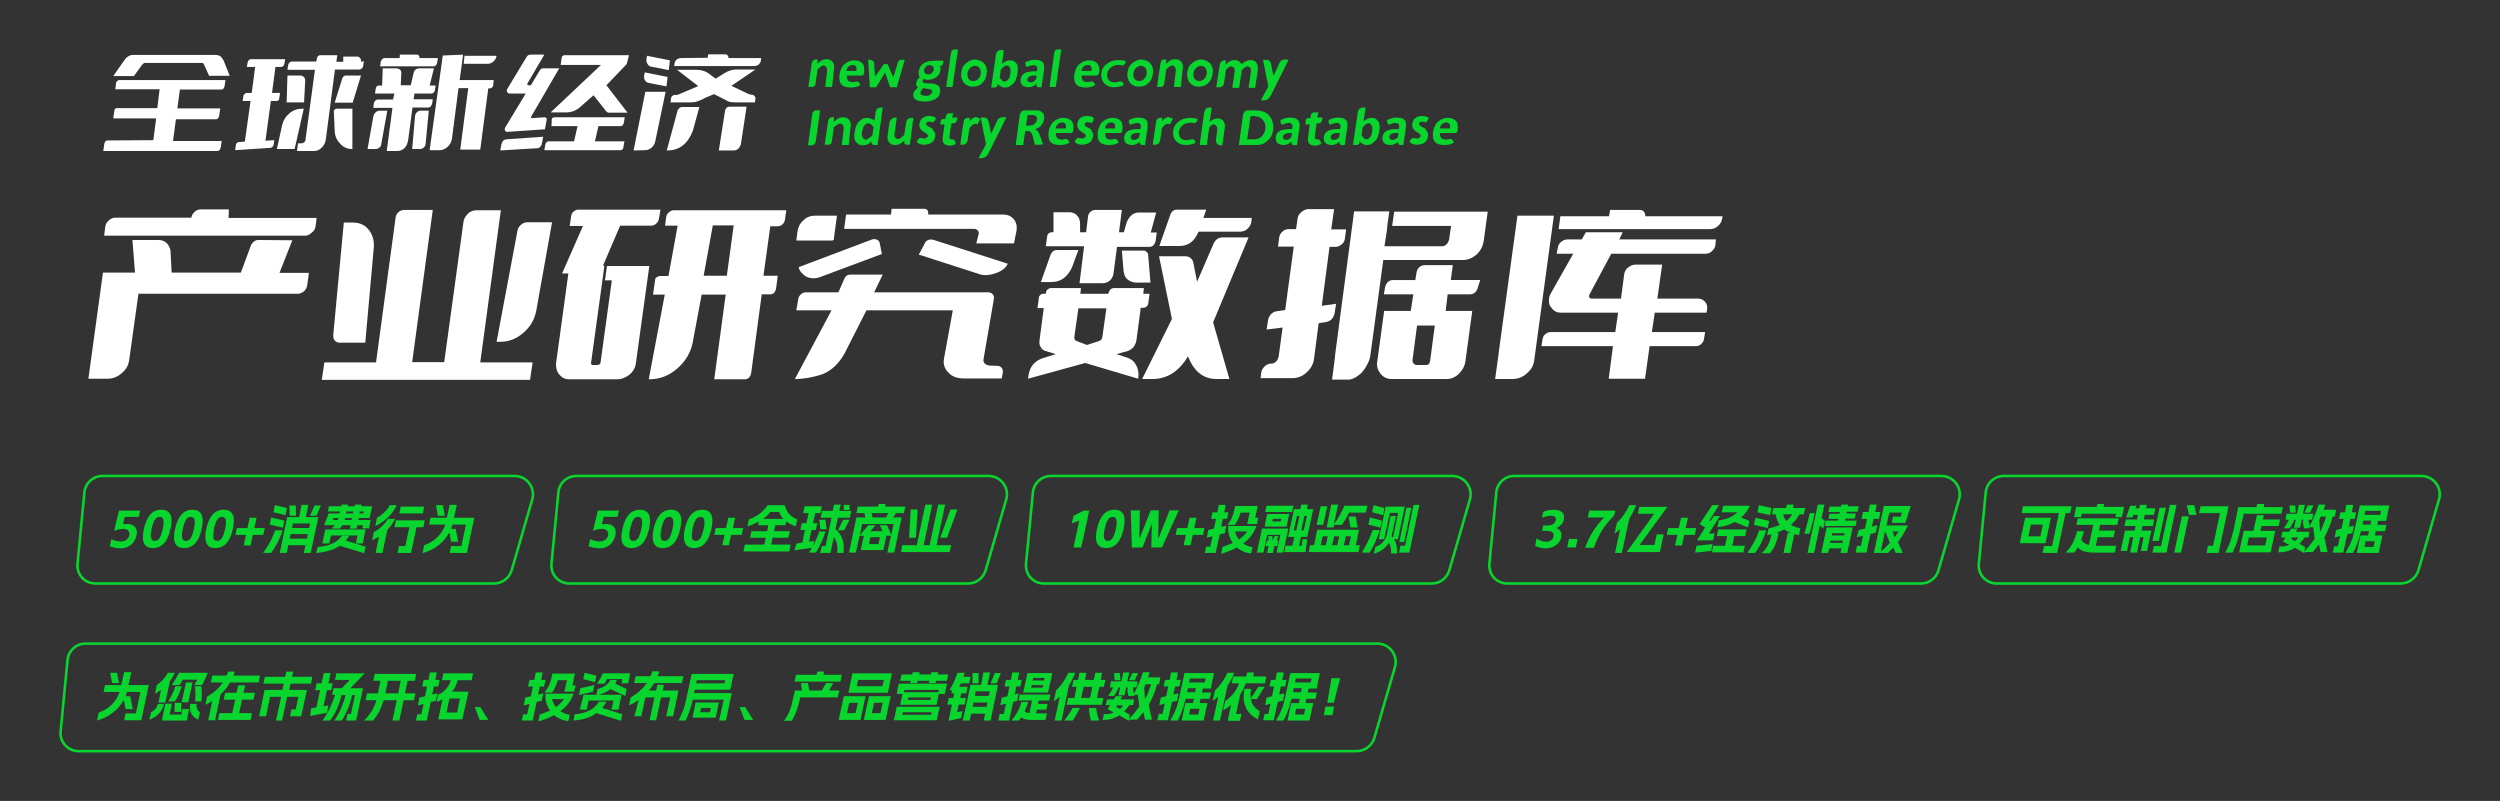 <?xml version="1.0" encoding="utf-8"?>
<!-- Generator: Adobe Illustrator 25.2.0, SVG Export Plug-In . SVG Version: 6.00 Build 0)  -->
<svg version="1.1" id="图层_1" xmlns="http://www.w3.org/2000/svg" xmlns:xlink="http://www.w3.org/1999/xlink" x="0px" y="0px"
	 viewBox="0 0 874 280" style="enable-background:new 0 0 874 280;" xml:space="preserve">
<rect x="0" y="0" width="874" height="280" fill="#333333" stroke="none"/>
<style type="text/css">
	.st0{fill:#FFFFFF;}
	.st1{fill:#08D52E;}
	.st2{fill:none;stroke:#08D52E;stroke-width:0.903;stroke-miterlimit:10;}
</style>
<g>
	<g>
		<g>
			<path class="st0" d="M53.6,49l1-7.6h-15l0.4-2.9c0.1-0.3,0.2-0.4,0.3-0.5s0.4-0.2,0.5-0.2H55l0.8-6.6H40.3l0.3-2.3
				c0.1-0.3,0.2-0.4,0.4-0.6s0.4-0.3,0.6-0.3h37.2l-0.3,2.2c-0.1,0.3-0.2,0.5-0.4,0.8c-0.2,0.2-0.4,0.3-0.7,0.3H62.9L62,37.9h15
				l-0.4,2.7c-0.1,0.3-0.2,0.5-0.4,0.8c-0.2,0.2-0.4,0.3-0.7,0.3h-14l-1,7.6h17l-0.3,2.1c-0.1,0.4-0.2,0.7-0.4,1
				c-0.3,0.3-0.6,0.4-1,0.4H36.1l0.4-2.7c0.1-0.3,0.2-0.5,0.4-0.7s0.4-0.3,0.7-0.3L53.6,49L53.6,49z M49.7,22.6l-2.9,4h-7.2l3.7-5.3
				c0.4-0.6,0.9-1.2,1.4-1.5c0.5-0.4,1.2-0.6,1.8-0.6h28.9c0.6,0,1.2,0.2,1.7,0.5c0.4,0.4,0.8,0.9,1.1,1.5l2.1,5.3h-7.2l-1.8-4
				c-0.2-0.4-0.4-0.5-0.7-0.5H50.5C50.3,22.1,50,22.3,49.7,22.6z"/>
			<path class="st0" d="M87.6,35.3h-2.8l0.3-1.7c0-0.3,0.1-0.5,0.4-0.7c0.2-0.2,0.4-0.4,0.7-0.4H88l1.2-9.1h-2.9l0.3-1.7
				c0.1-0.3,0.2-0.5,0.4-0.7c0.2-0.2,0.4-0.3,0.7-0.3h12l-0.3,1.7c-0.1,0.3-0.2,0.5-0.4,0.7c-0.2,0.2-0.4,0.3-0.7,0.3h-2l-1.2,9.1
				h2.8l-0.3,2c0,0.3-0.1,0.4-0.3,0.6c-0.2,0.2-0.4,0.2-0.6,0.2h-2l-1.9,13.9l3.1-0.2l-0.2,1.4c-0.1,0.4-0.2,0.6-0.4,0.9
				c-0.3,0.3-0.6,0.4-1,0.4l-12.1,0.8l0.3-2c0.1-0.3,0.2-0.4,0.3-0.5c0.2-0.2,0.4-0.3,0.5-0.3l2.3-0.2L87.6,35.3z M101.2,39.6
				c1.3-1.1,2.8-1.6,4.5-1.6h0.5L103,52.1h-6.2l1.8-8.2C99,42.1,99.9,40.7,101.2,39.6z M100.2,35.9l0.3-9.5h4.5
				c0.4,0,0.9,0.2,1.2,0.5c0.4,0.4,0.5,0.8,0.5,1.3l-0.4,7.6h-6.1V35.9z M127.2,21.4l-0.2,1.5c-0.1,0.4-0.2,0.7-0.5,1
				s-0.6,0.4-1,0.4h-8.4l-3.2,24.5c-0.2,1.1-0.6,2-1.4,2.8s-1.7,1.2-2.8,1.2h-5.9l0.4-2.7h1.3c0.4,0,0.6-0.2,0.9-0.4
				c0.3-0.3,0.4-0.5,0.4-0.9l3.3-24.4h-9.6l0.2-1.5c0.1-0.4,0.2-0.7,0.5-1s0.6-0.4,1-0.4h8.4l0.2-1.2c0.1-0.3,0.2-0.5,0.4-0.7
				c0.2-0.2,0.4-0.3,0.7-0.3h6l-0.3,2.3h2.4v-1.8h4.9c0.4,0,0.6,0.1,0.9,0.4c0.2,0.2,0.4,0.5,0.4,0.9v0.5L127.2,21.4L127.2,21.4z
				 M117.1,38.2c0.2-0.2,0.4-0.2,0.5-0.2h5.6v14.1c-1.8,0-3.2-0.6-4.4-2c-1.2-1.3-1.8-2.8-1.8-4.7l-0.3-6.7
				C116.9,38.5,117,38.3,117.1,38.2z M117,35.9l2.7-8.6c0.3-0.6,0.7-0.9,1.2-0.9h5.3l-2.9,9.5H117z"/>
			<path class="st0" d="M132.6,51.6c-0.4,0.4-0.9,0.5-1.4,0.5h-2.7l2-11.3c0.1-0.6,0.4-1.2,0.9-1.6c0.4-0.4,1-0.5,1.6-0.5h2.4
				l-2.1,11.6C133.3,50.9,133,51.3,132.6,51.6z M137.9,32.7h-6.8l0.3-1.9c0.1-0.3,0.2-0.5,0.4-0.7c0.2-0.1,0.4-0.2,0.6-0.2h1.2
				l0.2-6h4.8c0.4,0,0.9,0.2,1.2,0.4c0.4,0.4,0.5,0.7,0.5,1.2l-0.2,4.3h3.5l1.1-4.7c0.4-0.8,1-1.2,1.8-1.2h5.2l-1.5,6h2.1l-0.3,1.8
				c-0.1,0.3-0.2,0.5-0.4,0.7c-0.3,0.2-0.5,0.3-0.8,0.3h-5.9l-0.3,2h6.7l-0.2,1.4c-0.1,0.4-0.3,0.8-0.5,1.1
				c-0.3,0.3-0.6,0.4-1.1,0.4h-5.3l-1.5,11.3c-0.2,1.1-0.5,2-1.2,2.8c-0.7,0.7-1.6,1.1-2.7,1.1h-3.6l2-15.1h-6.7l0.2-1.6
				c0.1-0.4,0.2-0.6,0.5-0.9c0.3-0.3,0.5-0.4,0.9-0.4h5.3L137.9,32.7z M139.8,19.1h6c0.3,0,0.4,0.1,0.6,0.3c0.2,0.2,0.3,0.4,0.2,0.7
				v0.2h6.5l-0.3,1.8c-0.1,0.3-0.2,0.5-0.4,0.7s-0.4,0.4-0.7,0.4h-18.8l0.2-1.6c0.1-0.4,0.3-0.6,0.5-0.9c0.3-0.3,0.5-0.4,0.9-0.4
				h5.2L139.8,19.1z M148.1,51.6c-0.4,0.4-0.9,0.5-1.4,0.5h-2.6l1-11.6c0.1-0.5,0.3-1,0.7-1.3c0.4-0.4,0.8-0.5,1.3-0.5h2.8
				l-1.1,11.5C148.8,50.7,148.6,51.2,148.1,51.6z M154.8,19.4l-4.6,33.1h3.5c1,0,2-0.4,2.8-1.2c0.9-0.8,1.3-1.7,1.5-2.8l2.3-17.7
				h3.4l-2.8,21.5h7l2.8-21.4h0.6c0.3,0,0.4-0.1,0.7-0.3c0.2-0.2,0.3-0.4,0.4-0.6l0.2-2h-11.9l1.2-8.9L154.8,19.4L154.8,19.4z
				 M162.1,22.3h8.4c0.8,0,1.5-0.3,2-0.8c0.6-0.5,1-1.2,1.1-2h-11.2L162.1,22.3z"/>
			<path class="st0" d="M188.1,51.8l-13.2,0.8l0.4-2.2c0.1-0.4,0.3-0.8,0.6-1.2c0.3-0.3,0.6-0.4,1.1-0.5l12.9-0.9l-0.5,2.6
				c-0.1,0.4-0.3,0.6-0.5,0.9C188.6,51.6,188.4,51.7,188.1,51.8z M183.8,32.7h-5.6c-0.4,0-0.7-0.2-0.9-0.5s-0.2-0.7,0.1-1.2
				l6.7-11.1c0.3-0.5,0.7-0.8,1.5-0.8h4.7l-5.8,9.9c-0.3,0.5-0.2,0.8,0.3,0.8h0.8l3.1-5.2c0.3-0.4,0.6-0.7,1.1-0.7h5.7l-9.7,16.7
				c0,0.1,0,0.1,0,0.1c-0.1,0.2-0.2,0.3-0.2,0.4c0,0.1,0.1,0.2,0.4,0.2l4.4-0.3c0.3,0,0.4,0.1,0.6,0.3c0.2,0.2,0.2,0.4,0.1,0.7
				l-0.6,3.2l-13.1,0.9c-0.4,0-0.6-0.1-0.8-0.4c-0.2-0.4-0.2-0.7,0-1.1L183.8,32.7z M192.9,41.6c0.1-0.2,0.1-0.4,0.3-0.4
				c0.2-0.1,0.4-0.2,0.5-0.2h24.7l-0.3,2c-0.1,0.3-0.3,0.5-0.4,0.8c-0.3,0.2-0.5,0.3-0.9,0.3h-7.6l-1.2,5.3h10.3l-0.4,2.3
				c0,0.2-0.1,0.4-0.3,0.5c-0.2,0.2-0.4,0.3-0.6,0.3h-26.7l0.4-2.2c0.1-0.3,0.2-0.4,0.4-0.6s0.4-0.3,0.7-0.3h8.9l1.2-5.3h-9.1
				L192.9,41.6z M196.7,19.6c0.2-0.2,0.4-0.3,0.6-0.3h22.6l-0.8,3.1l-7.1,7.4l7.4,9.6h-6.5c-0.4,0-0.6-0.1-0.9-0.4l-4.5-5.7l-5,4.4
				c-1.4,1.1-2.9,1.6-4.5,1.6h-5.5l17.6-16.6H196l0.4-2.7C196.4,20,196.4,19.8,196.7,19.6z"/>
			<path class="st0" d="M221.5,52.6l4.1-20.5h7.1l-3.6,17.2c-0.2,1-0.6,1.7-1.3,2.3s-1.4,0.9-2.3,0.9L221.5,52.6L221.5,52.6z
				 M225.2,26.5l0.2-1.2l8,1.6l-0.4,3.3l-6.2-1.2c-0.5-0.1-1-0.4-1.2-0.8C225.2,27.7,225.1,27.2,225.2,26.5z M226,20.7l0.2-1.2
				l8,1.6l-0.4,3.4l-6.2-1.2c-0.5-0.1-0.9-0.4-1.2-0.9C226,21.7,225.9,21.2,226,20.7z M233.1,52.6h0.2c4.2,0,7.1-2.3,8.9-6.8
				l2.3-8.4h-6c-0.7,0-1.2,0.4-1.6,1.2L233.1,52.6z M234.4,35.8h7c0.9,0,1.8-0.1,2.5-0.4c0.8-0.3,1.6-0.6,2.4-1.1l3.3-1.4l2.8,1.4
				c0.7,0.4,1.4,0.7,2.1,1.1c0.7,0.3,1.5,0.4,2.4,0.4h7l0.2-1.2c0.1-0.4-0.1-0.8-0.4-1.1s-0.6-0.4-1-0.4s-0.6-0.1-0.9-0.2
				s-0.5-0.3-0.9-0.4l-5.2-2.5l8.4-5.7h-6.6c-1.4,0-2.8,0.4-4.1,1.2l-3.2,2l-2-1.5c-1.4-1.1-3-1.6-4.7-1.6h-6.8l7.4,5.7l-5.9,2.5
				c-0.4,0.2-0.6,0.3-0.9,0.4c-0.3,0.1-0.6,0.2-1,0.2h-0.4c-0.4,0-0.6,0.1-0.9,0.4c-0.3,0.2-0.4,0.5-0.4,0.9L234.4,35.8z
				 M238.1,20.3c-0.5,0-1.1,0.2-1.5,0.5s-0.7,0.8-0.8,1.4l-0.1,0.9h28c0.5,0,1.1-0.2,1.5-0.5c0.4-0.4,0.7-0.8,0.8-1.4l0.1-0.9h-11.4
				c0-0.4-0.1-0.6-0.3-0.9c-0.2-0.3-0.4-0.4-0.8-0.4h-6l-0.2,1.2L238.1,20.3L238.1,20.3z M251.3,52.6h5.2c0.6,0,1.2-0.2,1.6-0.6
				c0.4-0.4,0.7-0.9,0.9-1.5l2-13.2h-6c-0.4,0-0.7,0.1-1,0.4c-0.3,0.3-0.4,0.5-0.5,0.9L251.3,52.6z"/>
		</g>
	</g>
	<g>
		<g>
			<path class="st0" d="M102.2,84l-4.5,11.4H108l-0.6,4.3c-0.1,0.9-0.5,1.5-1.1,2.1c-0.6,0.5-1.4,0.9-2.1,0.9H48.4l-3.2,22.9
				c-0.2,2-1.1,3.6-2.6,4.8c-1.5,1.4-3.2,2-5.1,2h-6.6L36,95.3h11.2l-0.9-11.4h9.1c2.1,0,3.6,1.2,4.2,3.6l0.4,7.8h24.2l3.6-9.7
				c0.6-1.1,1.5-1.7,2.5-1.7L102.2,84L102.2,84z M79.9,76.2h30.8l-0.4,3c-0.1,0.9-0.6,1.6-1.4,2.2c-0.6,0.6-1.5,1-2.2,1H36.4
				l0.4-3.1c0.1-0.9,0.5-1.6,1.2-2.2c0.6-0.6,1.4-1,2.2-1h26.7c0.1-0.7,0.5-1.5,1.1-2c0.6-0.6,1.4-0.9,2.1-0.9H80L79.9,76.2z"/>
			<path class="st0" d="M131.5,126.4l6.8-50.3c0.1-0.9,0.5-1.5,1.1-2s1.2-0.7,2-0.7h9.9l-7.2,53.2h11.2l6.7-48.8
				c0.1-1.2,0.7-2.2,1.6-3.1c0.9-0.9,2-1.2,3.1-1.2h8.4l-7.2,53.2h18.3l-0.9,6.1h-72.8l0.9-6.1h18.1L131.5,126.4L131.5,126.4z
				 M120.2,77.8h3.1c2.2,0,4.1,0.7,5.5,2.4s2,3.6,1.9,6.1l-3,33.5h-8.9c-0.7,0-1.2-0.2-1.7-0.7s-0.6-1.1-0.6-1.9L120.2,77.8z
				 M180.9,80.7c0.1-0.9,0.6-1.5,1.2-2.1c0.6-0.5,1.4-0.9,2.1-0.9h8.8l-5.5,30.8c-0.6,3.2-2.1,5.8-4.6,7.9c-2.4,2.1-5.1,3.1-8.1,3.1
				h-1.2L180.9,80.7z"/>
			<path class="st0" d="M199.2,78.8l0.5-3.4c0.1-0.6,0.4-1.1,0.9-1.5s1-0.6,1.5-0.6h28.8l-0.5,3c-0.1,0.7-0.4,1.4-1,1.9
				s-1.2,0.7-1.9,0.7h-10.7l-6,14h0.5l-4.6,33.5v0.1c0,0.1-0.1,0.2-0.1,0.4s0,0.2,0.1,0.4c0.1,0.1,0.1,0.1,0.2,0.2
				c0.1,0.1,0.2,0.1,0.4,0.1h1.6c0.1,0,0.2,0,0.4-0.1c0.1-0.1,0.2-0.1,0.4-0.2c0.1-0.1,0.2-0.2,0.2-0.4c0-0.1,0.1-0.2,0.1-0.5
				l3.9-28.4h-2.4l0.7-5H227l-4.7,34c-0.2,1.6-1,3-2.4,4.1c-1.4,1-2.7,1.5-4.1,1.5H199c-1.5,0-2.6-0.6-3.5-1.7
				c-0.9-1.1-1.2-2.4-1.1-3.9l4.3-31.4h-2.2l7.3-16.6h-4.7L199.2,78.8L199.2,78.8z M266.9,96.4h5l-0.6,4.6c-0.1,0.5-0.4,1-0.7,1.4
				c-0.4,0.4-0.9,0.5-1.2,0.5h-3.1l-3.7,27.6c-0.1,0.6-0.4,1.1-0.7,1.5c-0.5,0.4-1,0.6-1.5,0.6h-10.7l4-29.6h-8.4l-3.1,16.6
				c-0.7,3.7-2.6,6.8-5.5,9.3s-6.1,3.7-9.7,3.7h-0.2l5.6-29.6h-4.1l0.7-5c0-0.5,0.2-0.9,0.6-1.1c0.4-0.2,0.7-0.4,1.1-0.4h3l3.2-17.6
				h-4.4l0.4-3c0.1-0.7,0.5-1.4,1-1.7c0.5-0.5,1.1-0.7,1.7-0.7h39.3l-0.5,3.4c-0.1,0.6-0.4,1.1-0.9,1.6c-0.5,0.4-1,0.6-1.6,0.6h-2.6
				L266.9,96.4z M254.1,96.4l2.4-17.6h-7.3L246,96.4H254.1z"/>
			<path class="st0" d="M348.6,127.9c0.6,0,1.1,0.2,1.5,0.6s0.5,1,0.5,1.6l-0.4,2.2h-13.3c-2.2,0-4-0.6-5.3-2
				c-1.4-1.4-1.9-3-1.6-4.8l3.1-17h-30.2l-7.5,14.8c-2,3.7-4.6,6.2-7.8,7.5c-3.2,1.1-6.5,1.7-9.7,1.7l12.8-24h-12.3l0.7-4.1
				c0.1-0.6,0.5-1.2,1-1.6s1-0.6,1.6-0.6h11.4l2.2-5c0.5-0.9,1.1-1.2,2-1.2h11.3l-3,6.2h39.9c0.6,0,1.1,0.2,1.5,0.6s0.5,0.9,0.5,1.5
				l-3.7,21.5c0,0.5,0.1,1,0.6,1.4s1.1,0.6,1.7,0.6L348.6,127.9L348.6,127.9L348.6,127.9z M291.4,83.9c-0.1,0.1-0.4,0.2-0.5,0.2
				h-12.5l0.4-3.2c0.2-1.5,0.9-2.9,2.1-3.9c1.1-1.1,2.5-1.6,4-1.6h7.7l-1.1,8.2C291.7,83.6,291.5,83.8,291.4,83.9z M279.2,93.4
				l25.7-9.7c0.6-0.2,1.2-0.1,1.7,0.1s0.9,0.7,1,1.4l0.7,3.6l-21.7,8.1c-1.7,0.6-3.2,0.5-4.8-0.2C280.5,95.8,279.5,94.8,279.2,93.4z
				 M354.5,85.1h-13.2l0.9-3.5c0-0.4-0.1-0.7-0.4-1.1c-0.4-0.2-0.7-0.5-1.1-0.5h-45.6l0.7-5h15.7l0.2-2h11.6c0.4,0,0.7,0.2,1,0.6
				c0.2,0.4,0.2,0.7,0.2,1.2V75h26.2c1.5,0,2.7,0.5,3.7,1.6c0.9,1.1,1.2,2.4,1,3.9L354.5,85.1z M321.2,89l2.1-3.9
				c0.2-0.6,0.7-1,1.2-1.2c0.6-0.2,1.1-0.2,1.7-0.1l26.1,8.4c-0.6,1.4-2,2.5-3.9,3.2s-3.6,1-5.5,0.6L321.2,89z"/>
			<path class="st0" d="M379.4,126.9l-20,5.5l0.2-1.4c0.5-2.9,2.1-4.7,4.7-5.7l4.8-1.5l-3.6-1.1c-0.7-0.2-1.4-0.7-1.7-1.4
				c-0.4-0.6-0.5-1.4-0.4-2.2l1.5-11.4h-2.2l0.5-3.6c0-0.4,0.2-0.7,0.5-1c0.2-0.2,0.6-0.4,0.9-0.4h1l0.1-0.4c0-0.5,0.2-0.9,0.6-1.1
				c0.4-0.4,0.7-0.5,1.2-0.5h10.4l-0.2,2h9.8v-0.1c0.1-0.5,0.4-1,0.7-1.4c0.4-0.4,0.9-0.5,1.4-0.5h10.3l-0.2,2h2.2l-0.5,3.5
				c-0.1,0.4-0.2,0.7-0.6,1c-0.4,0.2-0.6,0.4-1,0.4h-1l-1.5,11.3c-0.1,0.9-0.5,1.6-1,2.4c-0.5,0.6-1.2,1.1-2,1.4l-4,1.1l3.7,1.2
				c1.4,0.5,2.4,1.2,3.1,2.5c0.7,1.2,1,2.5,0.9,4l-0.1,0.9L379.4,126.9z M374.8,93.4c-1.6,3.5-4,5.2-7.2,5.2h-3.7l3.4-9.6
				c0.5-1.1,1.2-1.6,2.2-1.6h7.5L374.8,93.4z M379,86.1h-13.4l0.5-3.5c0-0.4,0.2-0.7,0.5-1c0.2-0.2,0.6-0.4,1-0.4h0.7v-7h5.6
				c1,0,2,0.4,2.6,1.1c0.7,0.7,1.1,1.7,1.1,2.9v3h2.1l0.7-5.7c0.1-0.6,0.4-1.1,0.9-1.5c0.4-0.4,0.9-0.6,1.5-0.6h9.4l-1,7.8h1.7
				l1-3.5c0.9-2.2,2.4-3.4,4.2-3.4h6.1l-1.9,7h2.1l-0.4,2.9c-0.1,0.6-0.4,1.1-0.7,1.5c-0.4,0.4-0.9,0.6-1.5,0.6h-11.3l-1.2,9.2
				c-0.1,1-0.6,1.9-1.2,2.5c-0.7,0.6-1.5,1-2.5,1h-8.2L379,86.1z M384.3,119.2c0.6-0.2,1-0.7,1.1-1.5l1.4-9.9H377l-1.4,9.9
				c-0.1,0.7,0.1,1.2,0.7,1.5l3.7,1.4L384.3,119.2z M402.2,98.8h-5c-1.1,0-2.1-0.4-3-1.1s-1.2-1.7-1.4-3l-0.6-7.1h7.6
				c0.4,0,0.7,0.1,1.1,0.5s0.5,0.6,0.5,1.1L402.2,98.8z M418.5,98.5l5.8-13.4c0.7-1.4,1.7-2.1,3.1-2.1h9.1l-12.4,29.7l5.7,19.8h-4.5
				c-4.6,0-7.8-2.6-9.9-7.7l-0.1-0.2c-3.1,5.2-7.2,7.9-12.4,7.9h-3.6l10.4-21l-4.5-21.9h9.3c0.6,0,1.2,0.2,1.7,0.6s0.9,1,1,1.7
				L418.5,98.5z M409.2,74.9c0.5-1.1,1.2-1.6,2.2-1.6h10.3l-1,2.9h16.9l-0.1,1.1c-0.1,1.1-0.6,2-1.4,2.7c-0.7,0.7-1.6,1-2.7,1H419
				c-1.4,3.4-3.6,5-6.7,5h-7L409.2,74.9z"/>
			<path class="st0" d="M467.1,106.2l-0.5,3.2c-0.4,1.9-1.4,2.9-3.1,3.2L461,113l-1.6,12.3c-0.2,1.9-1.1,3.5-2.5,4.8
				c-1.5,1.4-3.1,2.1-5,2.1h-11.2l0.2-1.7c0.1-1,0.5-1.7,1.2-2.4c0.6-0.6,1.5-1,2.4-1c0.6,0,1.1-0.2,1.6-0.7s0.7-1,0.9-1.6l1.4-10.3
				l-5.6,0.7l0.5-3.1c0.1-0.9,0.5-1.6,1-2.2c0.6-0.6,1.2-1,2.1-1.1l2.9-0.4l3-22.2h-5.5l0.4-3.1c0.1-0.9,0.5-1.6,1.1-2.1
				c0.6-0.6,1.4-0.9,2.2-0.9h2.6l0.5-3.5c0.1-1,0.6-1.9,1.4-2.5c0.7-0.6,1.6-1,2.5-1h8.9l-1,7.1h5.2l-0.4,3.1
				c-0.1,0.9-0.5,1.6-1.1,2.1s-1.4,0.9-2.1,0.9h-2.2l-2.7,20.6L467.1,106.2z M516.2,89c-1.4,1.2-3,1.9-4.8,1.9h-27.8l-4.5,33.2
				c-0.1,0.9-0.4,1.9-0.9,2.9c-0.5,1-1,1.9-1.7,2.7c-0.6,0.9-1.5,1.5-2.4,2.1c-0.9,0.5-1.7,0.9-2.6,0.9h-5.8l0.9-7l0.2-2l6.6-49.8
				h12.3l-0.7,5l-0.1,1.4l-0.9,5.8h20.1c0.6,0,1.1-0.2,1.6-0.7c0.5-0.4,0.7-1,0.9-1.6l0.7-4.8h-20.6l0.7-5h32.7l-1.4,10.3
				C518.4,86.1,517.6,87.7,516.2,89z M516.7,100.3c-0.1,0.7-0.5,1.4-1,1.9s-1.1,0.7-1.9,0.7h-7.7l-0.7,5.8h9.3l-2.4,17.6
				c-0.2,1.6-1,3.1-2.2,4.3s-2.7,1.9-4.3,1.9h-19.3c-1.6,0-2.9-0.6-3.9-1.9s-1.4-2.6-1.1-4.3l2.4-17.6h9.3l0.9-5.8h-10.3l0.4-2.4
				c0.1-0.7,0.5-1.4,1-1.9s1.1-0.7,1.9-0.7h7.7l0.4-2.5c0.1-0.7,0.4-1.5,1-2s1.2-0.7,2-0.7h9.7l-0.7,5.2h10.3L516.7,100.3z M500,126
				l1.6-12.2h-6.2l-1.6,12.2c0,0.4,0.1,0.7,0.4,1.1c0.2,0.2,0.6,0.5,1,0.5h3.4c0.4,0,0.7-0.1,1.1-0.5C499.7,126.7,500,126.4,500,126
				z"/>
			<path class="st0" d="M543.2,75.6l-0.6,4.5l-0.4,2.9l-5.8,42.7c-0.2,2-1.1,3.6-2.6,4.8c-1.5,1.4-3.1,2-5.1,2h-6l0.9-6.5l0.6-4.6
				l6.3-46h12.7L543.2,75.6L543.2,75.6z M578.5,109.3l-1,6.8h18.6l-0.4,2.5c-0.1,0.7-0.5,1.2-1,1.7s-1.1,0.7-1.9,0.7h-16.1
				l-1.6,11.4h-12.7l1.5-11.4h-25l0.4-2.5c0.1-0.7,0.5-1.4,1-1.7c0.5-0.5,1.1-0.7,1.9-0.7h22.5l1-6.8h-20c-0.9,0-1.6-0.2-2.2-0.6
				s-1.1-1-1.5-1.6s-0.5-1.4-0.5-2.2c0-0.7,0.2-1.6,0.7-2.4l7.8-13.8h-5.8l0.4-2c0.1-0.9,0.5-1.6,1.1-2.1s1.4-0.9,2.2-0.9h5.1
				l1.4-2.5h12.9l-1.2,2.5h33.8l-0.2,2c-0.1,0.9-0.6,1.5-1.2,2.1c-0.6,0.6-1.4,0.9-2.2,0.9h-33l-7.6,14.2c-0.2,0.4-0.2,0.7-0.1,1.1
				c0.1,0.2,0.5,0.4,1,0.4h10.1l1.1-8.4c0.1-1,0.6-1.9,1.4-2.5s1.6-1,2.6-1h9.3l-1.7,11.9h14.3c1,0,1.7,0.4,2.4,1.1
				c0.6,0.7,0.9,1.6,0.7,2.6l-0.2,1.2C596.2,109.3,578.5,109.3,578.5,109.3z M602.2,75.6l-0.1,0.7c-0.2,1.1-0.7,2.1-1.5,2.7
				c-0.7,0.7-1.7,1.1-2.7,1.1h-53l0.6-4.5h17l0.4-2.2h10.4c0.6,0,1.1,0.2,1.4,0.6c0.4,0.5,0.5,1,0.5,1.6h27.1l0,0
				C602.3,75.6,602.2,75.6,602.2,75.6z"/>
		</g>
	</g>
	<g>
		<path class="st1" d="M285.8,24.3l-0.7,5.1c-0.1,0.3-0.2,0.5-0.4,0.7c-0.3,0.2-0.4,0.3-0.8,0.3h-1.3l1.2-8.3
			c0.1-0.4,0.2-0.6,0.4-0.9s0.5-0.4,0.9-0.4h0.8l-0.2,1.5c0.5-0.5,1.1-0.9,1.6-1.2s1.1-0.4,1.6-0.4c0.6,0,1.1,0.1,1.4,0.3
			c0.4,0.2,0.6,0.4,0.9,0.8c0.2,0.4,0.4,0.7,0.4,1.2c0.1,0.4,0,1-0.1,1.6l-0.6,5.8h-2.4l0.6-5.3c0.1-0.4,0.1-0.7,0-1
			c0-0.3-0.1-0.4-0.2-0.6s-0.2-0.3-0.4-0.4c-0.2-0.1-0.4-0.2-0.6-0.2c-0.3,0-0.6,0.1-1,0.4C286.6,23.6,286.3,23.9,285.8,24.3z"/>
		<path class="st1" d="M298.8,28.6c0.1,0,0.2,0,0.4-0.1c0.3-0.1,0.5,0,0.8,0.1s0.4,0.4,0.5,0.6l0.3,0.5c-0.1,0-0.2,0.1-0.3,0.2l0,0
			c-0.1,0.1-0.3,0.1-0.4,0.2s-0.4,0.2-0.5,0.2c-0.3,0.1-0.6,0.2-1,0.2c-0.4,0.1-0.8,0.1-1.2,0.1c-0.7,0-1.4-0.1-2-0.3
			c-0.5-0.2-1-0.4-1.3-0.9c-0.4-0.4-0.5-0.9-0.6-1.4s-0.1-1.2,0-2c0.1-0.7,0.3-1.4,0.6-2c0.3-0.6,0.6-1.2,1.1-1.5
			c0.4-0.4,0.9-0.7,1.5-1c0.5-0.2,1.2-0.4,1.9-0.4c0.7,0,1.2,0.1,1.8,0.3c0.4,0.2,0.9,0.5,1.2,0.9c0.3,0.4,0.4,0.8,0.5,1.3
			s0.1,1.1,0,1.6v0.4c-0.1,0.3-0.2,0.5-0.3,0.6c-0.2,0.2-0.4,0.2-0.5,0.2h-5.2c-0.1,0.4-0.1,0.7,0,1s0.2,0.5,0.3,0.7
			c0.2,0.2,0.4,0.4,0.6,0.4c0.3,0.1,0.6,0.2,1.1,0.2C298.1,28.7,298.5,28.7,298.8,28.6z M296.1,24c-0.1,0.3-0.2,0.5-0.3,0.8h3.6
			c0.1-0.7,0.1-1.2-0.2-1.6c-0.3-0.4-0.6-0.5-1.2-0.5c-0.3,0-0.5,0.1-0.8,0.2s-0.4,0.3-0.6,0.4S296.3,23.7,296.1,24z"/>
		<path class="st1" d="M303.5,20.9h0.7c0.4,0,0.7,0.2,1,0.4c0.3,0.3,0.4,0.6,0.4,1.1l0.3,4.5l3.1-4.5h1.3l2,4.7l1.6-5.3
			c0.3-0.6,0.6-0.9,1.2-0.9h1.2l-2.8,9.6h-2.3l-1.8-5.2l-3.1,5.2h-2.2L303.5,20.9z"/>
		<path class="st1" d="M326.9,21.2h2.9l-0.1,0.9c-0.1,0.4-0.2,0.5-0.4,0.8c-0.3,0.2-0.5,0.3-0.8,0.3c0.1,0.2,0.2,0.4,0.3,0.5
			s0,0.4,0,0.7c-0.1,0.5-0.3,1.1-0.4,1.4c-0.3,0.4-0.5,0.8-1,1.1c-0.4,0.3-0.8,0.5-1.3,0.7s-1.1,0.3-1.6,0.3c-0.3,0-0.6,0-0.9-0.1
			s-0.4-0.2-0.6-0.3c-0.1,0.1-0.2,0.2-0.3,0.4c-0.1,0.1-0.1,0.3-0.2,0.4c0,0.2,0,0.4,0.1,0.4c0.2,0.2,0.4,0.3,0.8,0.4l2.3,0.1
			c0.5,0,1,0.1,1.4,0.3c0.4,0.1,0.7,0.3,1,0.5c0.3,0.3,0.4,0.5,0.5,0.9s0.1,0.7,0.1,1.2c-0.1,0.4-0.3,0.9-0.4,1.3
			c-0.3,0.4-0.6,0.8-1.1,1.1c-0.4,0.3-1,0.5-1.6,0.7s-1.3,0.3-2.2,0.3c-0.8,0-1.5-0.1-2-0.2s-1-0.3-1.3-0.5
			c-0.4-0.3-0.5-0.4-0.7-0.8c-0.1-0.4-0.2-0.6-0.1-1.1c0-0.3,0.1-0.4,0.2-0.7c0.1-0.2,0.2-0.4,0.4-0.6c0.2-0.2,0.3-0.4,0.5-0.5
			c0.2-0.2,0.4-0.4,0.6-0.5c-0.3-0.2-0.4-0.4-0.6-0.6c-0.1-0.3-0.2-0.6-0.1-0.9c0.1-0.4,0.2-0.8,0.4-1.2c0.3-0.4,0.5-0.6,0.9-0.9
			c-0.2-0.3-0.4-0.5-0.4-0.9c-0.1-0.4-0.1-0.8,0-1.3s0.3-1.1,0.5-1.4c0.3-0.4,0.5-0.8,1-1.1c0.4-0.3,0.8-0.5,1.3-0.7
			s1.1-0.3,1.6-0.3c0.3,0,0.6,0,0.9,0.1C326.4,21.1,326.6,21.1,326.9,21.2z M322.8,30.8c-0.2,0.1-0.4,0.3-0.4,0.4s-0.3,0.3-0.3,0.4
			c-0.1,0.1-0.2,0.2-0.2,0.4c0,0.1-0.1,0.3-0.1,0.4c-0.1,0.4,0.1,0.6,0.4,0.8c0.4,0.2,0.8,0.3,1.4,0.3c0.4,0,0.7,0,1-0.1
			s0.5-0.2,0.7-0.4c0.2-0.1,0.4-0.3,0.4-0.4c0.1-0.2,0.2-0.4,0.2-0.5c0.1-0.4-0.1-0.5-0.3-0.7c-0.3-0.2-0.5-0.3-1-0.3L322.8,30.8z
			 M326.4,24.4c0.1-0.5,0-0.9-0.3-1.2c-0.3-0.3-0.6-0.4-1.2-0.4c-0.3,0-0.5,0-0.7,0.1s-0.4,0.2-0.5,0.4c-0.2,0.2-0.3,0.4-0.4,0.5
			s-0.2,0.4-0.2,0.6c-0.1,0.4,0,0.9,0.3,1.2s0.6,0.4,1.2,0.4c0.3,0,0.5,0,0.7-0.1s0.4-0.2,0.5-0.4c0.2-0.2,0.3-0.4,0.4-0.5
			C326.3,24.8,326.4,24.6,326.4,24.4z"/>
		<path class="st1" d="M330.8,30.4l1.7-12.1c0.1-0.3,0.2-0.5,0.4-0.7c0.2-0.2,0.4-0.3,0.7-0.3h1.3L333,30.4H330.8z"/>
		<path class="st1" d="M344,22.1c0.7,0.8,1.1,1.8,1,3c-0.1,1.6-0.5,2.8-1.5,3.8c-0.9,1-2,1.4-3.5,1.4c-1.2,0-2.1-0.4-2.9-1.2
			c-0.7-0.8-1.1-1.9-1.1-3.1c0.1-1.5,0.5-2.8,1.5-3.7s2.1-1.5,3.5-1.5C342.3,20.9,343.2,21.4,344,22.1z M342.1,27.5
			c0.5-0.6,0.8-1.3,0.8-2.1c0-0.7-0.2-1.2-0.5-1.7c-0.4-0.4-0.9-0.7-1.5-0.7c-0.7,0-1.3,0.3-1.9,0.9c-0.5,0.6-0.8,1.3-0.8,2.1
			c0,0.7,0.2,1.2,0.5,1.7c0.4,0.4,0.9,0.6,1.4,0.6C340.9,28.4,341.6,28,342.1,27.5z"/>
		<path class="st1" d="M355.8,23.9c0.1,0.5,0,1.2-0.1,1.8c-0.1,0.7-0.3,1.4-0.5,2c-0.3,0.6-0.5,1.2-1,1.5c-0.4,0.4-0.8,0.7-1.2,1
			c-0.5,0.3-1.1,0.4-1.6,0.4c-0.3,0-0.5,0-0.8-0.1s-0.4-0.2-0.7-0.3c-0.2-0.1-0.4-0.3-0.6-0.4s-0.4-0.4-0.5-0.6l-0.1,0.7
			c0,0.3-0.2,0.4-0.4,0.5c-0.2,0.2-0.4,0.2-0.6,0.2h-1.2l1.7-11.6c0.1-0.4,0.3-0.8,0.6-1.1c0.4-0.3,0.7-0.4,1.2-0.4h0.9l-0.6,4.8
			c0.3-0.2,0.4-0.4,0.7-0.5c0.3-0.2,0.4-0.3,0.7-0.4s0.4-0.2,0.7-0.2c0.3-0.1,0.4-0.1,0.7-0.1c0.6,0,1.2,0.1,1.5,0.4
			c0.4,0.3,0.7,0.6,1,1C355.6,22.8,355.8,23.2,355.8,23.9z M353.2,25.8c0.1-0.4,0.1-0.7,0.1-1.1s-0.1-0.6-0.2-0.9s-0.3-0.4-0.4-0.6
			c-0.2-0.2-0.4-0.3-0.8-0.3c-0.2,0-0.4,0-0.4,0.1c-0.2,0.1-0.4,0.1-0.5,0.3c-0.2,0.1-0.4,0.3-0.5,0.4s-0.4,0.4-0.6,0.6l-0.4,2.8
			c0.3,0.4,0.5,0.7,0.8,1s0.5,0.4,0.9,0.4s0.6-0.1,0.8-0.3c0.3-0.2,0.4-0.4,0.6-0.6c0.2-0.3,0.4-0.5,0.4-0.9
			C353.1,26.4,353.2,26.1,353.2,25.8z"/>
		<path class="st1" d="M365,24.3l-0.9,6.2H363c-0.3,0-0.4-0.1-0.5-0.3c-0.2-0.2-0.2-0.4-0.2-0.7v-0.2c-0.4,0.4-0.8,0.6-1.3,0.9
			c-0.4,0.2-1,0.3-1.5,0.3c-0.4,0-0.9-0.1-1.2-0.2s-0.6-0.3-0.9-0.5c-0.3-0.3-0.4-0.5-0.5-0.9s-0.1-0.7-0.1-1.2
			c0.1-0.5,0.3-0.9,0.4-1.2c0.3-0.4,0.5-0.6,1-0.9c0.4-0.3,0.9-0.4,1.5-0.5s1.2-0.2,2-0.2h0.8l0.1-0.5c0-0.3,0.1-0.5,0-0.7
			c0-0.2-0.1-0.4-0.2-0.5s-0.3-0.3-0.4-0.3c-0.2-0.1-0.4-0.1-0.7-0.1c-0.4,0-0.8,0.1-1.1,0.2c-0.4,0.1-0.6,0.2-0.9,0.3
			c-0.2,0.1-0.4,0.1-0.4,0c-0.2-0.1-0.3-0.2-0.3-0.4l-0.2-1c0.1-0.1,0.3-0.2,0.4-0.3c0.3-0.1,0.5-0.2,0.8-0.3c0.3-0.1,0.6-0.2,1-0.3
			c0.4-0.1,0.7-0.1,1.1-0.1c0.6,0,1.2,0.1,1.7,0.2c0.4,0.1,0.8,0.4,1.1,0.6c0.3,0.3,0.4,0.6,0.5,1.1C365.1,23.2,365.1,23.7,365,24.3
			z M362.2,27.8l0.2-1.4h-0.9c-0.4,0-0.7,0-1,0.1s-0.5,0.2-0.7,0.3c-0.2,0.1-0.4,0.3-0.4,0.4c-0.1,0.2-0.2,0.4-0.2,0.5
			c-0.1,0.4,0,0.6,0.3,0.8c0.2,0.2,0.5,0.3,0.9,0.3s0.6-0.1,1-0.3C361.5,28.4,361.8,28.1,362.2,27.8z"/>
		<path class="st1" d="M366.9,30.4l1.7-12.1c0.1-0.3,0.2-0.5,0.4-0.7c0.2-0.2,0.4-0.3,0.7-0.3h1.3l-1.9,13.1H366.9z"/>
		<path class="st1" d="M380.9,28.6c0.1,0,0.2,0,0.4-0.1c0.3-0.1,0.5,0,0.8,0.1s0.4,0.4,0.5,0.6l0.3,0.5c-0.1,0-0.2,0.1-0.3,0.2l0,0
			c-0.1,0.1-0.3,0.1-0.4,0.2c-0.2,0.1-0.4,0.2-0.5,0.2c-0.3,0.1-0.6,0.2-1,0.2c-0.4,0.1-0.8,0.1-1.2,0.1c-0.7,0-1.4-0.1-2-0.3
			c-0.5-0.2-1-0.4-1.3-0.9c-0.4-0.4-0.5-0.9-0.6-1.4s-0.1-1.2,0-2c0.1-0.7,0.3-1.4,0.6-2c0.3-0.6,0.6-1.2,1.1-1.5
			c0.4-0.4,0.9-0.7,1.5-1c0.5-0.2,1.2-0.4,1.9-0.4c0.7,0,1.2,0.1,1.8,0.3c0.4,0.2,0.9,0.5,1.2,0.9c0.3,0.4,0.4,0.8,0.5,1.3
			s0.1,1.1,0,1.6v0.4c-0.1,0.3-0.2,0.5-0.3,0.6c-0.2,0.2-0.4,0.2-0.5,0.2h-5.2c-0.1,0.4-0.1,0.7,0,1s0.2,0.5,0.3,0.7
			c0.2,0.2,0.4,0.4,0.6,0.4c0.3,0.1,0.6,0.2,1.1,0.2C380.2,28.7,380.6,28.7,380.9,28.6z M378.3,24c-0.1,0.3-0.2,0.5-0.3,0.8h3.6
			c0.1-0.7,0.1-1.2-0.2-1.6c-0.3-0.4-0.6-0.5-1.2-0.5c-0.3,0-0.5,0.1-0.8,0.2s-0.4,0.3-0.6,0.4C378.5,23.4,378.4,23.7,378.3,24z"/>
		<path class="st1" d="M393.5,21.8c-0.1,0.4-0.3,0.5-0.5,0.8c-0.3,0.3-0.5,0.3-0.9,0.2c-0.4-0.1-0.7-0.1-1.1-0.1
			c-1.2,0-2.2,0.4-2.9,1.1c-0.7,0.7-1.1,1.5-1.1,2.5c0,0.7,0.3,1.3,0.7,1.8c0.4,0.4,1.2,0.7,2,0.7c0.5,0,1.1-0.1,1.6-0.3
			c0.4-0.1,0.8,0,1.1,0.2c0.3,0.3,0.4,0.6,0.4,1.1l0,0c-1.1,0.4-2.2,0.7-3.3,0.7c-1.3,0-2.4-0.4-3.3-1.2c-0.8-0.8-1.2-1.8-1.2-3
			c0-1.5,0.5-2.8,1.7-3.8s2.6-1.5,4.4-1.5c0.8,0,1.6,0.1,2.5,0.4L393.5,21.8z"/>
		<path class="st1" d="M402.1,22.1c0.7,0.8,1.1,1.8,1,3c-0.1,1.6-0.5,2.8-1.5,3.8c-0.9,1-2,1.4-3.5,1.4c-1.2,0-2.1-0.4-2.9-1.2
			c-0.7-0.8-1.1-1.9-1.1-3.1c0.1-1.5,0.5-2.8,1.5-3.7s2.1-1.5,3.5-1.5C400.4,20.9,401.4,21.4,402.1,22.1z M400.1,27.5
			c0.5-0.6,0.8-1.3,0.8-2.1c0-0.7-0.2-1.2-0.5-1.7c-0.4-0.4-0.9-0.7-1.5-0.7c-0.7,0-1.3,0.3-1.9,0.9c-0.5,0.6-0.8,1.3-0.8,2.1
			c0,0.7,0.2,1.2,0.5,1.7c0.4,0.4,0.9,0.6,1.4,0.6C399,28.4,399.6,28,400.1,27.5z"/>
		<path class="st1" d="M407.7,24.3l-0.7,5.1c-0.1,0.3-0.2,0.5-0.4,0.7s-0.4,0.3-0.8,0.3h-1.3l1.2-8.3c0.1-0.4,0.2-0.6,0.4-0.9
			c0.3-0.3,0.5-0.4,0.9-0.4h0.8l-0.2,1.5c0.5-0.5,1.1-0.9,1.6-1.2c0.5-0.3,1.1-0.4,1.6-0.4c0.6,0,1.1,0.1,1.4,0.3
			c0.4,0.2,0.6,0.4,0.9,0.8c0.2,0.4,0.4,0.7,0.4,1.2c0.1,0.4,0,1-0.1,1.6l-0.6,5.8h-2.4l0.6-5.3c0.1-0.4,0.1-0.7,0-1
			c0-0.3-0.1-0.4-0.2-0.6s-0.2-0.3-0.4-0.4c-0.2-0.1-0.4-0.2-0.6-0.2s-0.6,0.1-1,0.4C408.5,23.6,408.1,23.9,407.7,24.3z"/>
		<path class="st1" d="M423,22.1c0.7,0.8,1.1,1.8,1,3c-0.1,1.6-0.5,2.8-1.5,3.8c-0.9,1-2,1.4-3.5,1.4c-1.2,0-2.1-0.4-2.9-1.2
			c-0.7-0.8-1.1-1.9-1.1-3.1c0.1-1.5,0.5-2.8,1.5-3.7s2.1-1.5,3.5-1.5C421.4,20.9,422.2,21.4,423,22.1z M421.1,27.5
			c0.5-0.6,0.8-1.3,0.8-2.1c0-0.7-0.2-1.2-0.5-1.7c-0.4-0.4-0.9-0.7-1.5-0.7c-0.7,0-1.3,0.3-1.9,0.9c-0.5,0.6-0.8,1.3-0.8,2.1
			c0,0.7,0.2,1.2,0.5,1.7c0.4,0.4,0.9,0.6,1.4,0.6C419.9,28.4,420.6,28,421.1,27.5z"/>
		<path class="st1" d="M428.6,24.3l-0.7,4.9c-0.1,0.4-0.2,0.7-0.5,0.9c-0.4,0.2-0.6,0.4-1,0.4h-1.2l1.2-7.8c0.1-0.4,0.3-0.9,0.6-1.2
			c0.4-0.3,0.8-0.4,1.2-0.4h0.4l-0.2,1.5c0.5-0.5,1.1-0.9,1.6-1.2c0.5-0.3,1-0.4,1.5-0.4c0.4,0,0.6,0,1,0.1c0.3,0.1,0.5,0.2,0.7,0.4
			c0.2,0.2,0.4,0.3,0.4,0.4c0.2,0.2,0.3,0.4,0.4,0.6c0.3-0.3,0.5-0.5,0.9-0.7c0.3-0.2,0.5-0.4,0.8-0.4c0.3-0.1,0.5-0.3,0.7-0.3
			c0.3-0.1,0.5-0.1,0.7-0.1c0.5,0,1.1,0.1,1.4,0.3c0.4,0.2,0.6,0.4,0.8,0.8c0.2,0.4,0.4,0.7,0.4,1.2c0.1,0.4,0,0.9,0,1.4l-0.9,6
			h-2.3l0.8-5.5c0-0.3,0.1-0.5,0-0.8c0-0.3-0.1-0.4-0.2-0.6s-0.2-0.3-0.4-0.4c-0.2-0.1-0.4-0.2-0.6-0.2c-0.3,0-0.6,0.1-0.9,0.4
			c-0.4,0.3-0.7,0.5-1.1,1l-0.9,6.1h-2.4l0.8-5.5c0.1-0.3,0.1-0.5,0-0.8c0-0.3-0.1-0.4-0.2-0.6s-0.2-0.3-0.4-0.4
			c-0.2-0.1-0.4-0.2-0.6-0.2s-0.6,0.1-1,0.4C429.4,23.6,429.1,24,428.6,24.3z"/>
		<path class="st1" d="M450.4,21.1l-6.2,12.4c-0.6,1.1-1.5,1.6-2.6,1.6h-0.8c0,0,0.2-0.3,0.4-0.8c0.3-0.4,0.5-1.1,0.9-1.7
			c0.4-0.6,0.8-1.4,1.3-2.4l-1.8-9c0-0.1,0-0.2,0-0.3h1.2c0.4,0,0.7,0.1,1,0.4s0.4,0.5,0.5,0.9l0.9,4.4l0,0l2.1-4.6
			c0.4-0.8,1-1.2,1.8-1.2h1.2l0,0C450.5,21,450.4,21,450.4,21.1z"/>
		<path class="st1" d="M282.5,50.7l1.5-10.9c0.1-0.4,0.2-0.6,0.4-0.8s0.5-0.4,0.9-0.4h1.4l-1.5,10.8c-0.1,0.4-0.3,0.7-0.5,1
			c-0.3,0.3-0.6,0.4-1,0.4h-1.2L282.5,50.7L282.5,50.7z"/>
		<path class="st1" d="M291.5,44.5l-0.7,5.1c-0.1,0.3-0.2,0.5-0.4,0.7s-0.4,0.3-0.8,0.3h-1.3l1.2-8.3c0.1-0.4,0.2-0.6,0.4-0.9
			c0.3-0.3,0.5-0.4,0.9-0.4h0.8l-0.1,1.6c0.5-0.5,1.1-0.9,1.6-1.2s1.1-0.4,1.6-0.4c0.6,0,1.1,0.1,1.4,0.3c0.4,0.2,0.6,0.4,0.9,0.8
			c0.2,0.4,0.4,0.7,0.4,1.2c0.1,0.4,0,1-0.1,1.6l-0.6,5.8h-2.4l0.6-5.3c0.1-0.4,0.1-0.7,0-1c0-0.3-0.1-0.4-0.2-0.6s-0.2-0.3-0.4-0.4
			c-0.2-0.1-0.4-0.2-0.6-0.2c-0.3,0-0.6,0.1-1,0.4C292.3,43.8,292,44.1,291.5,44.5z"/>
		<path class="st1" d="M305.7,42.3l0.4-3.1c0.1-0.4,0.3-0.9,0.6-1.2c0.4-0.3,0.7-0.4,1.2-0.4h0.7l-1.8,13.1h-1.2
			c-0.3,0-0.5-0.1-0.7-0.3s-0.3-0.4-0.3-0.7l0.1-0.4c-0.1,0.1-0.2,0.2-0.3,0.3c-0.3,0.4-0.6,0.6-1,0.8c-0.5,0.3-1.1,0.4-1.7,0.4
			s-1.2-0.1-1.6-0.4c-0.4-0.3-0.7-0.6-1-1s-0.4-0.9-0.4-1.5c-0.1-0.5,0-1.2,0.1-1.8c0.1-0.7,0.3-1.4,0.5-2c0.3-0.6,0.5-1.2,0.9-1.5
			c0.4-0.4,0.8-0.7,1.3-1s1.1-0.4,1.7-0.4c0.4,0,0.9,0.1,1.2,0.3C305.1,41.6,305.4,41.9,305.7,42.3z M305,47.3l0.4-2.8
			c-0.3-0.4-0.5-0.8-0.9-1c-0.3-0.3-0.6-0.4-1-0.4c-0.3,0-0.6,0.1-0.8,0.3c-0.3,0.2-0.4,0.4-0.6,0.6c-0.2,0.3-0.4,0.5-0.4,0.9
			c-0.1,0.4-0.2,0.6-0.3,1c-0.1,0.4-0.1,0.7-0.1,1.1c0,0.4,0.1,0.6,0.2,0.9c0.1,0.3,0.3,0.4,0.4,0.6s0.4,0.3,0.8,0.3
			c0.2,0,0.4,0,0.4-0.1c0.2-0.1,0.4-0.1,0.5-0.3c0.2-0.1,0.4-0.3,0.5-0.4C304.6,47.8,304.8,47.5,305,47.3z"/>
		<path class="st1" d="M316.8,42.8c0.1-0.4,0.3-0.9,0.6-1.2c0.4-0.3,0.8-0.4,1.2-0.4h0.7l-1.2,9.4h-1.2c-0.3,0-0.4-0.1-0.6-0.3
			s-0.2-0.4-0.2-0.6l0.1-0.6c-0.5,0.5-1.1,0.9-1.6,1.2s-1.1,0.4-1.6,0.4c-0.6,0-1.1-0.1-1.4-0.3s-0.6-0.4-0.9-0.8
			c-0.2-0.4-0.4-0.7-0.4-1.2c-0.1-0.4,0-1,0.1-1.7l0.5-3.7c0.1-0.5,0.4-1.1,0.8-1.4c0.4-0.4,0.9-0.5,1.4-0.5h0.4l-0.7,5.2
			c-0.1,0.4-0.1,0.8-0.1,1.1s0.1,0.4,0.2,0.6c0.1,0.2,0.3,0.3,0.4,0.4c0.2,0.1,0.4,0.2,0.6,0.2c0.4,0,0.6-0.1,1-0.4
			c0.4-0.3,0.7-0.5,1.2-1L316.8,42.8z"/>
		<path class="st1" d="M326.5,45.9c0.2,0.2,0.3,0.4,0.4,0.8c0.1,0.3,0.1,0.6,0,1c-0.1,0.5-0.2,1-0.4,1.3c-0.3,0.4-0.5,0.7-0.9,0.9
			c-0.4,0.3-0.7,0.4-1.2,0.5c-0.4,0.1-0.9,0.2-1.3,0.2s-0.6,0-0.9-0.1s-0.4-0.1-0.7-0.2c-0.2-0.1-0.4-0.2-0.5-0.3
			c-0.2-0.1-0.3-0.2-0.4-0.3l-0.1-0.2l0.2-0.4c0.2-0.4,0.4-0.5,0.6-0.7c0.3-0.2,0.6-0.2,1-0.1l0,0h0.1c0.2,0.1,0.4,0.1,0.7,0.1
			c0.2,0,0.4,0,0.5-0.1c0.2-0.1,0.3-0.1,0.4-0.2c0.1-0.1,0.2-0.2,0.3-0.3c0.1-0.1,0.1-0.3,0.1-0.4c0-0.1,0-0.3-0.1-0.3
			c-0.1-0.1-0.2-0.2-0.3-0.3c-0.1-0.1-0.3-0.2-0.4-0.3c-0.2-0.1-0.4-0.2-0.6-0.4c-0.3-0.1-0.4-0.3-0.6-0.4c-0.3-0.2-0.4-0.4-0.5-0.5
			c-0.2-0.3-0.3-0.4-0.4-0.8c-0.1-0.3-0.1-0.6-0.1-1.1c0.1-0.4,0.3-0.8,0.4-1.2c0.2-0.4,0.4-0.6,0.8-0.9c0.4-0.3,0.7-0.4,1.1-0.5
			c0.6-0.2,1.2-0.2,1.9-0.1c0.2,0,0.4,0.1,0.6,0.1c0.2,0.1,0.4,0.1,0.4,0.2l0,0c0.1,0,0.1,0.1,0.2,0.1s0.1,0.1,0.2,0.1l0.2,0.2
			l-0.4,0.8c-0.1,0.2-0.3,0.4-0.4,0.5c-0.3,0.2-0.6,0.2-1.1,0c-0.2-0.1-0.4-0.1-0.5-0.1s-0.4,0-0.4,0.1c-0.1,0-0.2,0.1-0.3,0.1
			c-0.1,0.1-0.2,0.2-0.2,0.3c-0.1,0.1-0.1,0.2-0.1,0.3s0,0.3,0.1,0.4c0.1,0.1,0.2,0.2,0.3,0.3c0.2,0.1,0.4,0.2,0.5,0.3
			c0.3,0.1,0.4,0.2,0.6,0.3c0.3,0.1,0.4,0.3,0.7,0.4C326.1,45.5,326.3,45.6,326.5,45.9z"/>
		<path class="st1" d="M332.8,41.1h1.9l-0.2,1c-0.1,0.3-0.2,0.5-0.4,0.7s-0.4,0.3-0.7,0.3h-0.8l-0.6,4.1c-0.1,0.5-0.1,0.9,0,1.2
			c0.1,0.2,0.3,0.3,0.4,0.3s0.4,0,0.5,0c0.3,0,0.4,0,0.6,0.2c0.2,0.1,0.3,0.3,0.4,0.5l0.3,0.9c-0.1,0.1-0.3,0.1-0.4,0.2
			s-0.4,0.1-0.5,0.2s-0.3,0.1-0.3,0.1c-0.2,0-0.4,0.1-0.5,0.1s-0.4,0-0.5,0c-0.4,0-0.9-0.1-1.2-0.2c-0.4-0.1-0.6-0.4-0.8-0.5
			c-0.2-0.3-0.4-0.5-0.4-1c-0.1-0.4-0.1-0.9,0-1.3l0.6-4.4h-1.5l0.2-1.2c0-0.3,0.2-0.4,0.3-0.5c0.2-0.2,0.4-0.2,0.6-0.2h0.7l0.2-1.1
			c0-0.3,0.2-0.4,0.4-0.6c0.2-0.2,0.4-0.3,0.7-0.3h1.5L332.8,41.1z"/>
		<path class="st1" d="M341.6,41.1L341.6,41.1c0.1,0,0.2,0,0.4,0.1c0.2,0.1,0.4,0.2,0.8,0.3c-0.1,0.2-0.2,0.4-0.3,0.5
			c-0.1,0.3-0.2,0.4-0.4,0.7c-0.1,0.3-0.3,0.5-0.4,0.8c-0.1-0.1-0.2-0.1-0.3-0.1c-0.1,0-0.2,0-0.2-0.1c-0.1,0-0.3,0-0.4,0
			s-0.4,0-0.4,0.1c-0.2,0.1-0.3,0.2-0.4,0.3c-0.2,0.1-0.4,0.3-0.5,0.4c-0.2,0.2-0.4,0.4-0.6,0.7l-0.6,4.2c-0.1,0.4-0.3,0.9-0.6,1.2
			c-0.4,0.3-0.8,0.4-1.2,0.4h-0.8l1.2-8.2c0.1-0.4,0.2-0.6,0.4-0.8s0.5-0.4,0.9-0.4h0.9l-0.2,1.3c0.3-0.4,0.5-0.6,0.7-0.8
			c0.3-0.2,0.4-0.4,0.6-0.4c0.2-0.1,0.4-0.2,0.5-0.3c0.2-0.1,0.4-0.1,0.5-0.1C341.4,41.1,341.5,41.1,341.6,41.1z"/>
		<path class="st1" d="M351.7,41.3l-6.2,12.4c-0.6,1.1-1.5,1.6-2.6,1.6h-0.8c0,0,0.2-0.3,0.4-0.8c0.3-0.4,0.5-1.1,0.9-1.7
			c0.4-0.6,0.8-1.4,1.3-2.4l-1.8-9c0-0.1,0-0.2,0-0.3h1.2c0.4,0,0.7,0.1,1,0.4c0.3,0.3,0.4,0.5,0.5,0.9l0.9,4.4l0,0l2.1-4.6
			c0.4-0.8,1-1.2,1.8-1.2h1.2l0,0C351.8,41.2,351.8,41.2,351.7,41.3z"/>
		<path class="st1" d="M355.1,50.7l1.4-10.5c0.1-0.4,0.3-0.8,0.6-1.2c0.4-0.3,0.7-0.4,1.2-0.4h4.2c0.5,0,1.1,0.1,1.3,0.3
			c0.3,0.2,0.5,0.4,0.7,0.5c0.3,0.3,0.4,0.6,0.5,1s0.1,0.8,0,1.3c-0.1,0.4-0.2,0.8-0.4,1.2c-0.2,0.4-0.4,0.7-0.6,1
			c-0.3,0.3-0.5,0.5-0.9,0.7s-0.7,0.4-1.2,0.5c0.2,0.1,0.4,0.2,0.5,0.4c0.2,0.1,0.3,0.3,0.4,0.4c0.1,0.2,0.3,0.4,0.4,0.6
			c0.1,0.3,0.2,0.5,0.3,0.8l1,2.7c0,0.2,0,0.3-0.1,0.4s-0.2,0.2-0.4,0.2h-2.2l-0.7-2.8c-0.1-0.4-0.2-0.6-0.3-0.9
			c-0.1-0.3-0.2-0.4-0.4-0.6c-0.2-0.2-0.3-0.3-0.5-0.4c-0.2-0.1-0.4-0.1-0.7-0.1h-0.8l-0.7,4.9C357.7,50.7,355.1,50.7,355.1,50.7z
			 M359.2,40.3l-0.5,3.6h1.3c0.4,0,0.7-0.1,1-0.2c0.3-0.1,0.5-0.2,0.7-0.4s0.4-0.4,0.5-0.6c0.2-0.3,0.2-0.4,0.3-0.7
			c0.1-0.4,0-0.8-0.1-1.1c-0.2-0.3-0.4-0.5-0.9-0.6c-0.1,0-0.3-0.1-0.4-0.1s-0.4,0-0.7,0C360.3,40.3,359.2,40.3,359.2,40.3z"/>
		<path class="st1" d="M371.9,48.7c0.1,0,0.2,0,0.4-0.1c0.3-0.1,0.5,0,0.8,0.1s0.4,0.4,0.5,0.6l0.3,0.5c-0.1,0-0.2,0.1-0.3,0.2l0,0
			c-0.1,0.1-0.3,0.1-0.4,0.2c-0.2,0.1-0.4,0.2-0.5,0.2c-0.3,0.1-0.6,0.2-1,0.2c-0.4,0.1-0.8,0.1-1.2,0.1c-0.7,0-1.4-0.1-2-0.3
			c-0.5-0.2-1-0.4-1.3-0.9c-0.4-0.4-0.5-0.9-0.6-1.4s-0.1-1.2,0-2c0.1-0.7,0.3-1.4,0.6-2c0.3-0.6,0.6-1.2,1.1-1.5
			c0.4-0.4,0.9-0.7,1.5-1c0.5-0.2,1.2-0.4,1.9-0.4c0.7,0,1.2,0.1,1.8,0.3c0.4,0.2,0.9,0.5,1.2,0.9c0.3,0.4,0.4,0.8,0.5,1.3
			s0.1,1.1,0,1.6v0.4c-0.1,0.3-0.2,0.5-0.3,0.6c-0.2,0.2-0.4,0.2-0.5,0.2h-5.2c-0.1,0.4-0.1,0.7,0,1s0.2,0.5,0.3,0.7
			c0.2,0.2,0.4,0.4,0.6,0.4c0.3,0.1,0.6,0.2,1.1,0.2C371.2,48.8,371.6,48.8,371.9,48.7z M369.3,44.1c-0.1,0.3-0.2,0.5-0.3,0.8h3.6
			c0.1-0.7,0.1-1.2-0.2-1.6c-0.3-0.4-0.6-0.5-1.2-0.5c-0.3,0-0.5,0.1-0.8,0.2c-0.3,0.1-0.4,0.3-0.6,0.4
			C369.5,43.7,369.5,43.9,369.3,44.1z"/>
		<path class="st1" d="M381.7,45.9c0.2,0.2,0.3,0.4,0.4,0.8c0.1,0.3,0.1,0.6,0,1c-0.1,0.5-0.2,1-0.4,1.3c-0.3,0.4-0.5,0.7-0.9,0.9
			c-0.4,0.3-0.7,0.4-1.2,0.5c-0.4,0.1-0.9,0.2-1.3,0.2s-0.6,0-0.9-0.1s-0.4-0.1-0.7-0.2c-0.2-0.1-0.4-0.2-0.5-0.3
			c-0.2-0.1-0.3-0.2-0.4-0.3l-0.1-0.2l0.2-0.4c0.2-0.4,0.4-0.5,0.6-0.7c0.3-0.2,0.6-0.2,1-0.1l0,0h0.1c0.2,0.1,0.4,0.1,0.7,0.1
			c0.2,0,0.4,0,0.5-0.1c0.2-0.1,0.3-0.1,0.4-0.2c0.1-0.1,0.2-0.2,0.3-0.3c0.1-0.1,0.1-0.3,0.1-0.4c0-0.1,0-0.3-0.1-0.3
			c-0.1-0.1-0.2-0.2-0.3-0.3c-0.1-0.1-0.3-0.2-0.4-0.3c-0.2-0.1-0.4-0.2-0.6-0.4c-0.3-0.1-0.4-0.3-0.6-0.4c-0.3-0.2-0.4-0.4-0.5-0.5
			c-0.2-0.3-0.3-0.4-0.4-0.8c-0.1-0.3-0.1-0.6-0.1-1.1c0.1-0.4,0.3-0.8,0.4-1.2c0.2-0.4,0.4-0.6,0.8-0.9c0.4-0.3,0.7-0.4,1.1-0.5
			c0.6-0.2,1.2-0.2,1.9-0.1c0.2,0,0.4,0.1,0.6,0.1c0.2,0.1,0.4,0.1,0.4,0.2l0,0c0.1,0,0.1,0.1,0.2,0.1s0.1,0.1,0.2,0.1l0.2,0.2
			l-0.2,1c-0.1,0.2-0.3,0.4-0.4,0.5c-0.3,0.2-0.6,0.2-1.1,0c-0.2-0.1-0.4-0.1-0.5-0.1c-0.2,0-0.4,0-0.4,0.1c-0.1,0-0.2,0.1-0.3,0.1
			c-0.1,0.1-0.2,0.2-0.2,0.3c-0.1,0.1-0.1,0.2-0.1,0.3s0,0.3,0.1,0.4c0.1,0.1,0.2,0.2,0.3,0.3c0.2,0.1,0.4,0.2,0.5,0.3
			c0.3,0.1,0.4,0.2,0.6,0.3c0.3,0.1,0.4,0.3,0.7,0.4C381.4,45.5,381.5,45.6,381.7,45.9z"/>
		<path class="st1" d="M389.1,48.7c0.1,0,0.2,0,0.4-0.1c0.3-0.1,0.5,0,0.8,0.1s0.4,0.4,0.5,0.6l0.3,0.5c-0.1,0-0.2,0.1-0.3,0.2l0,0
			c-0.1,0.1-0.3,0.1-0.4,0.2c-0.2,0.1-0.4,0.2-0.5,0.2c-0.3,0.1-0.6,0.2-1,0.2c-0.4,0.1-0.8,0.1-1.2,0.1c-0.7,0-1.4-0.1-2-0.3
			c-0.5-0.2-1-0.4-1.3-0.9c-0.4-0.4-0.5-0.9-0.6-1.4s-0.1-1.2,0-2c0.1-0.7,0.3-1.4,0.6-2c0.3-0.6,0.6-1.2,1.1-1.5
			c0.4-0.4,0.9-0.7,1.5-1c0.5-0.2,1.2-0.4,1.9-0.4s1.2,0.1,1.8,0.3c0.4,0.2,0.9,0.5,1.2,0.9s0.4,0.8,0.5,1.3s0.1,1.1,0,1.6v0.4
			c-0.1,0.3-0.2,0.5-0.3,0.6c-0.2,0.2-0.4,0.2-0.5,0.2h-5.2c-0.1,0.4-0.1,0.7,0,1s0.2,0.5,0.3,0.7c0.2,0.2,0.4,0.4,0.6,0.4
			c0.3,0.1,0.6,0.2,1.1,0.2C388.5,48.8,388.8,48.8,389.1,48.7z M386.5,44.1c-0.1,0.3-0.2,0.5-0.3,0.8h3.6c0.1-0.7,0.1-1.2-0.2-1.6
			c-0.3-0.4-0.6-0.5-1.2-0.5c-0.3,0-0.5,0.1-0.8,0.2c-0.3,0.1-0.4,0.3-0.6,0.4C386.8,43.7,386.6,43.9,386.5,44.1z"/>
		<path class="st1" d="M401.2,44.5l-0.9,6.2h-1.1c-0.3,0-0.4-0.1-0.5-0.3c-0.2-0.2-0.2-0.4-0.2-0.7v-0.2c-0.4,0.4-0.8,0.6-1.3,0.9
			c-0.4,0.2-1,0.3-1.5,0.3c-0.4,0-0.9-0.1-1.2-0.2c-0.4-0.1-0.6-0.3-0.9-0.5c-0.3-0.3-0.4-0.5-0.5-0.9s-0.1-0.7-0.1-1.2
			c0.1-0.5,0.3-0.9,0.4-1.2c0.3-0.4,0.5-0.6,1-0.9c0.4-0.3,0.9-0.4,1.5-0.5s1.2-0.2,2-0.2h0.8l0.1-0.5c0-0.3,0.1-0.5,0-0.7
			c0-0.2-0.1-0.4-0.2-0.5s-0.3-0.3-0.4-0.3c-0.2-0.1-0.4-0.1-0.7-0.1c-0.4,0-0.8,0.1-1.1,0.2c-0.4,0.1-0.6,0.2-0.9,0.3
			c-0.2,0.1-0.4,0.1-0.4,0c-0.2-0.1-0.3-0.2-0.3-0.4l-0.2-1c0.1-0.1,0.3-0.2,0.4-0.3c0.3-0.1,0.5-0.2,0.8-0.3s0.6-0.2,1-0.3
			s0.7-0.1,1.1-0.1c0.6,0,1.2,0.1,1.7,0.2c0.4,0.1,0.8,0.4,1.1,0.6c0.3,0.3,0.4,0.6,0.5,1.1C401.2,43.4,401.2,43.9,401.2,44.5z
			 M398.3,47.9l0.2-1.4h-0.9c-0.4,0-0.7,0-1,0.1s-0.5,0.2-0.7,0.3s-0.4,0.3-0.4,0.4s-0.2,0.4-0.2,0.5c-0.1,0.4,0,0.6,0.3,0.8
			c0.2,0.2,0.5,0.3,0.9,0.3s0.6-0.1,1-0.3C397.6,48.6,398,48.3,398.3,47.9z"/>
		<path class="st1" d="M408.9,41.1L408.9,41.1c0.1,0,0.2,0,0.4,0.1c0.2,0.1,0.4,0.2,0.8,0.3c-0.1,0.2-0.2,0.4-0.3,0.5
			c-0.1,0.3-0.2,0.4-0.4,0.7c-0.1,0.3-0.3,0.5-0.4,0.8c-0.1-0.1-0.2-0.1-0.3-0.1c-0.1,0-0.2,0-0.2-0.1c-0.1,0-0.3,0-0.4,0
			c-0.2,0-0.4,0-0.4,0.1c-0.2,0.1-0.3,0.2-0.4,0.3c-0.2,0.1-0.4,0.3-0.5,0.4c-0.2,0.2-0.4,0.4-0.6,0.7l-0.6,4.2
			c-0.1,0.4-0.3,0.9-0.6,1.2c-0.4,0.3-0.8,0.4-1.2,0.4H403l1.2-8.2c0.1-0.4,0.2-0.6,0.4-0.8c0.3-0.2,0.5-0.4,0.9-0.4h0.9l-0.2,1.3
			c0.3-0.4,0.5-0.6,0.7-0.8c0.3-0.2,0.4-0.4,0.6-0.4c0.2-0.1,0.4-0.2,0.5-0.3c0.2-0.1,0.4-0.1,0.5-0.1
			C408.7,41.1,408.7,41.1,408.9,41.1z"/>
		<path class="st1" d="M418.6,42c-0.1,0.4-0.3,0.5-0.5,0.8c-0.3,0.3-0.5,0.3-0.9,0.2s-0.7-0.1-1.1-0.1c-1.2,0-2.2,0.4-2.9,1.1
			c-0.7,0.7-1.1,1.5-1.1,2.5c0,0.7,0.3,1.3,0.7,1.8s1.2,0.7,2,0.7c0.5,0,1.1-0.1,1.6-0.3c0.4-0.1,0.8,0,1.1,0.2
			c0.3,0.3,0.4,0.6,0.4,1.1l0,0c-1.1,0.4-2.2,0.7-3.3,0.7c-1.3,0-2.4-0.4-3.3-1.2c-0.8-0.8-1.2-1.8-1.2-3c0-1.5,0.5-2.8,1.7-3.8
			s2.6-1.5,4.4-1.5c0.8,0,1.6,0.1,2.5,0.4L418.6,42z"/>
		<path class="st1" d="M422.7,44.7l-0.8,6h-2.5l1.6-11.5c0.3-1.1,0.9-1.6,1.7-1.6h0.9l-0.7,5c0.4-0.4,1-0.7,1.4-0.9s0.9-0.3,1.3-0.3
			c0.5,0,1.1,0.1,1.4,0.3s0.6,0.4,0.8,0.8s0.4,0.7,0.4,1.2c0.1,0.4,0,1-0.1,1.6l-0.8,5.5h-0.6c-0.4,0-0.9-0.2-1.2-0.5
			c-0.3-0.4-0.4-0.8-0.4-1.2l0.4-3.4c0.1-0.4,0.1-0.7,0-1c0-0.3-0.1-0.4-0.2-0.6c-0.1-0.2-0.3-0.3-0.4-0.4s-0.4-0.2-0.6-0.2
			c-0.3,0-0.6,0.1-1,0.4C423.4,43.9,423,44.3,422.7,44.7z"/>
		<path class="st1" d="M435.2,39c0.3-0.3,0.6-0.4,1-0.4h2.7c2,0,3.6,0.5,4.6,1.6c1.1,1.1,1.6,2.5,1.6,4.3s-0.5,3.3-1.7,4.4
			c-1.1,1.2-2.4,1.8-4.1,1.8h-6.2l1.5-10.8C434.8,39.6,434.9,39.2,435.2,39z M436,48.7h2.4c1.2,0,2.2-0.4,2.9-1.2
			c0.7-0.8,1.1-1.8,1.1-3s-0.4-2-1.1-2.8c-0.7-0.7-1.7-1.1-2.9-1.1h-1.2L436,48.7z"/>
		<path class="st1" d="M454.3,44.5l-0.9,6.2h-1.2c-0.3,0-0.4-0.1-0.5-0.3c-0.2-0.2-0.2-0.4-0.2-0.7v-0.2c-0.4,0.4-0.8,0.6-1.3,0.9
			c-0.4,0.2-1,0.3-1.5,0.3c-0.4,0-0.9-0.1-1.2-0.2c-0.4-0.1-0.6-0.3-0.9-0.5c-0.3-0.3-0.4-0.5-0.5-0.9s-0.1-0.7-0.1-1.2
			c0.1-0.5,0.3-0.9,0.4-1.2c0.3-0.4,0.5-0.6,1-0.9c0.4-0.3,0.9-0.4,1.5-0.5s1.2-0.2,2-0.2h0.8l0.1-0.5c0-0.3,0.1-0.5,0-0.7
			c0-0.2-0.1-0.4-0.2-0.5s-0.3-0.3-0.4-0.3c-0.2-0.1-0.4-0.1-0.7-0.1c-0.4,0-0.8,0.1-1.1,0.2c-0.4,0.1-0.6,0.2-0.9,0.3
			c-0.2,0.1-0.4,0.1-0.4,0c-0.2-0.1-0.3-0.2-0.3-0.4l-0.2-1c0.1-0.1,0.3-0.2,0.4-0.3c0.3-0.1,0.5-0.2,0.8-0.3s0.6-0.2,1-0.3
			s0.7-0.1,1.1-0.1c0.6,0,1.2,0.1,1.7,0.2c0.4,0.1,0.8,0.4,1.1,0.6c0.3,0.3,0.4,0.6,0.5,1.1C454.4,43.4,454.4,43.9,454.3,44.5z
			 M451.5,47.9l0.2-1.4h-0.9c-0.4,0-0.7,0-1,0.1s-0.5,0.2-0.7,0.3s-0.4,0.3-0.4,0.4c-0.1,0.2-0.2,0.4-0.2,0.5
			c-0.1,0.4,0,0.6,0.3,0.8c0.2,0.2,0.5,0.3,0.9,0.3s0.6-0.1,1-0.3C450.8,48.6,451.1,48.3,451.5,47.9z"/>
		<path class="st1" d="M460.5,41.1h1.9l-0.2,1c-0.1,0.3-0.2,0.5-0.4,0.7s-0.4,0.3-0.7,0.3h-0.8l-0.6,4.1c-0.1,0.5-0.1,0.9,0,1.2
			c0.1,0.2,0.3,0.3,0.4,0.3s0.4,0,0.5,0c0.3,0,0.4,0,0.6,0.2c0.2,0.1,0.3,0.3,0.4,0.5l0.3,0.9c-0.1,0.1-0.3,0.1-0.4,0.2
			c-0.2,0.1-0.4,0.1-0.5,0.2s-0.3,0.1-0.3,0.1c-0.2,0-0.4,0.1-0.5,0.1s-0.4,0-0.5,0c-0.4,0-0.9-0.1-1.2-0.2
			c-0.4-0.1-0.6-0.4-0.8-0.5c-0.2-0.3-0.4-0.5-0.4-1c-0.1-0.4-0.1-0.9,0-1.3l0.6-4.4h-1.5l0.1-1.5c0-0.3,0.2-0.4,0.3-0.5
			c0.2-0.2,0.4-0.2,0.6-0.2h0.7l0.2-1.1c0-0.3,0.2-0.4,0.4-0.6c0.2-0.2,0.4-0.3,0.7-0.3h1.5L460.5,41.1z"/>
		<path class="st1" d="M471,44.5l-0.9,6.2H469c-0.3,0-0.4-0.1-0.5-0.3c-0.2-0.2-0.2-0.4-0.2-0.7v-0.2c-0.4,0.4-0.8,0.6-1.3,0.9
			c-0.4,0.2-1,0.3-1.5,0.3c-0.4,0-0.9-0.1-1.2-0.2c-0.4-0.1-0.6-0.3-0.9-0.5c-0.3-0.3-0.4-0.5-0.5-0.9s-0.1-0.7-0.1-1.2
			c0.1-0.5,0.3-0.9,0.4-1.2c0.3-0.4,0.5-0.6,1-0.9c0.4-0.3,0.9-0.4,1.5-0.5s1.2-0.2,2-0.2h0.8l0.1-0.5c0-0.3,0.1-0.5,0-0.7
			c0-0.2-0.1-0.4-0.2-0.5s-0.3-0.3-0.4-0.3c-0.2-0.1-0.4-0.1-0.7-0.1c-0.4,0-0.8,0.1-1.1,0.2c-0.4,0.1-0.6,0.2-0.9,0.3
			c-0.2,0.1-0.4,0.1-0.4,0c-0.2-0.1-0.3-0.2-0.3-0.4l-0.2-1c0.1-0.1,0.3-0.2,0.4-0.3c0.3-0.1,0.5-0.2,0.8-0.3s0.6-0.2,1-0.3
			s0.7-0.1,1.1-0.1c0.6,0,1.2,0.1,1.7,0.2c0.4,0.1,0.8,0.4,1.1,0.6c0.3,0.3,0.4,0.6,0.5,1.1C471.1,43.4,471.1,43.9,471,44.5z
			 M468.2,47.9l0.2-1.4h-0.9c-0.4,0-0.7,0-1,0.1s-0.5,0.2-0.7,0.3s-0.4,0.3-0.4,0.4s-0.2,0.4-0.2,0.5c-0.1,0.4,0,0.6,0.3,0.8
			c0.2,0.2,0.5,0.3,0.9,0.3s0.6-0.1,1-0.3C467.5,48.6,467.8,48.3,468.2,47.9z"/>
		<path class="st1" d="M482.3,44c0.1,0.5,0,1.2-0.1,1.8c-0.1,0.7-0.3,1.4-0.5,2c-0.3,0.6-0.5,1.2-1,1.5c-0.4,0.4-0.8,0.7-1.2,1
			c-0.5,0.3-1.1,0.4-1.6,0.4c-0.3,0-0.5,0-0.8-0.1s-0.4-0.2-0.7-0.3c-0.2-0.1-0.4-0.3-0.6-0.4c-0.2-0.2-0.4-0.4-0.5-0.6l-0.1,0.7
			c0,0.3-0.2,0.4-0.4,0.5c-0.2,0.2-0.4,0.2-0.6,0.2H473l1.7-11.6c0.1-0.4,0.3-0.8,0.6-1.1c0.4-0.3,0.7-0.4,1.2-0.4h0.9l-0.7,4.8
			c0.3-0.2,0.4-0.4,0.7-0.5c0.3-0.2,0.4-0.3,0.7-0.4s0.4-0.2,0.7-0.2c0.3-0.1,0.4-0.1,0.7-0.1c0.6,0,1.2,0.1,1.5,0.4
			c0.4,0.3,0.7,0.6,1,1C482.1,43,482.2,43.5,482.3,44z M479.7,46c0.1-0.4,0.1-0.7,0.1-1.1c0-0.4-0.1-0.6-0.2-0.9
			c-0.1-0.3-0.3-0.4-0.4-0.6s-0.4-0.3-0.8-0.3c-0.2,0-0.4,0-0.4,0.1c-0.2,0.1-0.4,0.1-0.5,0.3c-0.2,0.1-0.4,0.3-0.5,0.4
			s-0.4,0.4-0.6,0.6l-0.4,2.8c0.3,0.4,0.5,0.7,0.8,1s0.5,0.4,0.9,0.4s0.6-0.1,0.8-0.3c0.3-0.2,0.4-0.4,0.6-0.6
			c0.2-0.3,0.4-0.5,0.4-0.9C479.6,46.6,479.6,46.3,479.7,46z"/>
		<path class="st1" d="M491.5,44.5l-0.9,6.2h-1.1c-0.3,0-0.4-0.1-0.5-0.3c-0.2-0.2-0.2-0.4-0.2-0.7v-0.2c-0.4,0.4-0.8,0.6-1.3,0.9
			c-0.4,0.2-1,0.3-1.5,0.3c-0.4,0-0.9-0.1-1.2-0.2c-0.4-0.1-0.6-0.3-0.9-0.5c-0.3-0.3-0.4-0.5-0.5-0.9s-0.1-0.7-0.1-1.2
			c0.1-0.5,0.3-0.9,0.4-1.2c0.3-0.4,0.5-0.6,1-0.9s0.9-0.4,1.5-0.5s1.2-0.2,2-0.2h0.8l0.1-0.5c0-0.3,0.1-0.5,0-0.7
			c0-0.2-0.1-0.4-0.2-0.5s-0.3-0.3-0.4-0.3c-0.2-0.1-0.4-0.1-0.7-0.1c-0.4,0-0.8,0.1-1.1,0.2c-0.4,0.1-0.6,0.2-0.9,0.3
			c-0.2,0.1-0.4,0.1-0.4,0c-0.2-0.1-0.3-0.2-0.3-0.4l-0.2-1c0.1-0.1,0.3-0.2,0.4-0.3c0.3-0.1,0.5-0.2,0.8-0.3s0.6-0.2,1-0.3
			s0.7-0.1,1.1-0.1c0.6,0,1.2,0.1,1.7,0.2s0.8,0.4,1.1,0.6c0.3,0.3,0.4,0.6,0.5,1.1C491.6,43.4,491.6,43.9,491.5,44.5z M488.7,47.9
			l0.2-1.4H488c-0.4,0-0.7,0-1,0.1s-0.5,0.2-0.7,0.3s-0.4,0.3-0.4,0.4s-0.2,0.4-0.2,0.5c-0.1,0.4,0,0.6,0.3,0.8
			c0.2,0.2,0.5,0.3,0.9,0.3s0.6-0.1,1-0.3C488,48.6,488.4,48.3,488.7,47.9z"/>
		<path class="st1" d="M498.8,45.9c0.2,0.2,0.3,0.4,0.4,0.8c0.1,0.3,0.1,0.6,0,1c-0.1,0.5-0.2,1-0.4,1.3c-0.3,0.4-0.5,0.7-0.9,0.9
			c-0.4,0.3-0.7,0.4-1.2,0.5c-0.4,0.1-0.9,0.2-1.3,0.2s-0.6,0-0.9-0.1s-0.4-0.1-0.7-0.2c-0.2-0.1-0.4-0.2-0.5-0.3
			c-0.2-0.1-0.3-0.2-0.4-0.3l-0.1-0.2l0.2-0.4c0.2-0.4,0.4-0.5,0.6-0.7c0.3-0.2,0.6-0.2,1-0.1l0,0h0.1c0.2,0.1,0.4,0.1,0.7,0.1
			c0.2,0,0.4,0,0.5-0.1c0.2-0.1,0.3-0.1,0.4-0.2c0.1-0.1,0.2-0.2,0.3-0.3c0.1-0.1,0.1-0.3,0.1-0.4c0-0.1,0-0.3-0.1-0.3
			c-0.1-0.1-0.2-0.2-0.3-0.3c-0.1-0.1-0.3-0.2-0.4-0.3c-0.2-0.1-0.4-0.2-0.6-0.4c-0.3-0.1-0.4-0.3-0.6-0.4c-0.3-0.2-0.4-0.4-0.5-0.5
			c-0.2-0.3-0.3-0.4-0.4-0.8c-0.1-0.3-0.1-0.6-0.1-1.1c0.1-0.4,0.3-0.8,0.4-1.2c0.2-0.4,0.4-0.6,0.8-0.9c0.4-0.3,0.7-0.4,1.1-0.5
			c0.6-0.2,1.2-0.2,1.9-0.1c0.2,0,0.4,0.1,0.6,0.1c0.2,0.1,0.4,0.1,0.4,0.2l0,0c0.1,0,0.1,0.1,0.2,0.1s0.1,0.1,0.2,0.1l0.2,0.2
			l-0.4,0.8c-0.1,0.2-0.3,0.4-0.4,0.5c-0.3,0.2-0.6,0.2-1.1,0c-0.2-0.1-0.4-0.1-0.5-0.1c-0.2,0-0.4,0-0.4,0.1
			c-0.1,0-0.2,0.1-0.3,0.1c-0.1,0.1-0.2,0.2-0.2,0.3c-0.1,0.1-0.1,0.2-0.1,0.3s0,0.3,0.1,0.4c0.1,0.1,0.2,0.2,0.3,0.3
			c0.2,0.1,0.4,0.2,0.5,0.3c0.3,0.1,0.4,0.2,0.6,0.3c0.3,0.1,0.4,0.3,0.7,0.4C498.5,45.5,498.7,45.6,498.8,45.9z"/>
		<path class="st1" d="M506.3,48.7c0.1,0,0.2,0,0.4-0.1c0.3-0.1,0.5,0,0.8,0.1s0.4,0.4,0.5,0.6l0.3,0.5c-0.1,0-0.2,0.1-0.3,0.2l0,0
			c-0.1,0.1-0.3,0.1-0.4,0.2c-0.2,0.1-0.4,0.2-0.5,0.2c-0.3,0.1-0.6,0.2-1,0.2c-0.4,0.1-0.8,0.1-1.2,0.1c-0.7,0-1.4-0.1-2-0.3
			c-0.5-0.2-1-0.4-1.3-0.9c-0.4-0.4-0.5-0.9-0.6-1.4s-0.1-1.2,0-2c0.1-0.7,0.3-1.4,0.6-2c0.3-0.6,0.6-1.2,1.1-1.5
			c0.4-0.4,0.9-0.7,1.5-1c0.5-0.2,1.2-0.4,1.9-0.4s1.2,0.1,1.8,0.3c0.4,0.2,0.9,0.5,1.2,0.9s0.4,0.8,0.5,1.3s0.1,1.1,0,1.6v0.4
			c-0.1,0.3-0.2,0.5-0.3,0.6c-0.2,0.2-0.4,0.2-0.5,0.2h-5.3c-0.1,0.4-0.1,0.7,0,1s0.2,0.5,0.3,0.7c0.2,0.2,0.4,0.4,0.6,0.4
			c0.3,0.1,0.6,0.2,1.1,0.2C505.6,48.8,505.9,48.8,506.3,48.7z M503.6,44.1c-0.1,0.3-0.2,0.5-0.3,0.8h3.6c0.1-0.7,0.1-1.2-0.2-1.6
			c-0.3-0.4-0.6-0.5-1.2-0.5c-0.3,0-0.5,0.1-0.8,0.2c-0.3,0.1-0.4,0.3-0.6,0.4C503.9,43.7,503.7,43.9,503.6,44.1z"/>
	</g>
	<path class="st2" d="M172.7,204H33.4c-3.8,0-6.7-3.2-6.3-7l2.4-24.8c0.3-3.3,3-5.8,6.3-5.8h144.1c4.3,0,7.3,4.1,6.2,8.1l-7.2,24.8
		C178.1,202.1,175.5,204,172.7,204z"/>
	<path class="st2" d="M474.3,262.6H27.5c-3.8,0-6.7-3.2-6.3-7l2.4-24.8c0.3-3.3,3-5.8,6.3-5.8h451.6c4.3,0,7.3,4.1,6.2,8.1
		l-7.2,24.8C479.7,260.7,477.1,262.6,474.3,262.6z"/>
	<path class="st2" d="M338.4,204H199.1c-3.8,0-6.7-3.2-6.3-7l2.4-24.8c0.3-3.3,3-5.8,6.3-5.8h144.1c4.3,0,7.3,4.1,6.2,8.1l-7.2,24.8
		C343.8,202.1,341.3,204,338.4,204z"/>
	<g>
		<path class="st1" d="M205.8,191l0.5-2.5c1.1,0.5,2.2,0.8,3.3,0.8c0.8,0,1.5-0.2,2-0.6c0.5-0.4,0.9-1,1-1.6c0.1-0.7,0-1.2-0.4-1.6
			c-0.4-0.4-0.9-0.6-1.7-0.6c-0.9,0-2,0.2-3.2,0.7l1.7-7.1h7.4l-0.5,2.2H211l-0.6,2.6c0.5-0.1,1.1-0.1,1.6-0.1c0.8,0,1.4,0.2,2,0.5
			c0.5,0.3,0.9,0.8,1.1,1.4c0.2,0.6,0.2,1.3,0,2.1c-0.2,0.9-0.6,1.7-1.1,2.4s-1.2,1.2-2,1.6c-0.8,0.4-1.6,0.5-2.6,0.5
			C208.2,191.6,206.9,191.4,205.8,191z"/>
		<path class="st1" d="M217.6,184.9c1-4.5,3-6.7,6.1-6.7s4.2,2.2,3.2,6.7s-3,6.7-6.1,6.7C217.7,191.6,216.6,189.4,217.6,184.9z
			 M220.1,188.1c0.2,0.7,0.6,1,1.3,1s1.2-0.3,1.7-1c0.4-0.7,0.8-1.7,1.1-3.2c0.3-1.4,0.4-2.5,0.2-3.2s-0.6-1-1.3-1s-1.2,0.3-1.7,1
			c-0.4,0.7-0.8,1.7-1.1,3.2C220,186.3,219.9,187.4,220.1,188.1z"/>
		<path class="st1" d="M228.5,184.9c1-4.5,3-6.7,6.1-6.7s4.2,2.2,3.2,6.7s-3,6.7-6.1,6.7C228.6,191.6,227.6,189.4,228.5,184.9z
			 M231,188.1c0.2,0.7,0.6,1,1.3,1s1.2-0.3,1.7-1c0.4-0.7,0.8-1.7,1.1-3.2c0.3-1.4,0.4-2.5,0.2-3.2s-0.6-1-1.3-1s-1.2,0.3-1.7,1
			c-0.4,0.7-0.8,1.7-1.1,3.2C230.9,186.3,230.9,187.4,231,188.1z"/>
		<path class="st1" d="M239.4,184.9c1-4.5,3-6.7,6.1-6.7s4.2,2.2,3.2,6.7s-3,6.7-6.1,6.7C239.6,191.6,238.5,189.4,239.4,184.9z
			 M241.9,188.1c0.2,0.7,0.6,1,1.3,1s1.2-0.3,1.7-1c0.4-0.7,0.8-1.7,1.1-3.2c0.3-1.4,0.4-2.5,0.2-3.2s-0.6-1-1.3-1s-1.2,0.3-1.7,1
			c-0.4,0.7-0.8,1.7-1.1,3.2C241.9,186.3,241.8,187.4,241.9,188.1z"/>
		<path class="st1" d="M255.6,187l-0.8,3.6h-2.3l0.8-3.6h-3.6l0.5-2.4h3.6l0.8-3.6h2.4l-0.8,3.6h3.6l-0.5,2.4H255.6z"/>
		<path class="st1" d="M274.9,182.3l-0.3,1.3H271l-0.4,2.1h5.5l-0.5,2.3h-5.5l-0.5,2.4h6.8l-0.5,2.4h-16l0.5-2.4h6.8l0.5-2.4h-5.5
			l0.5-2.3h5.5l0.4-2.1H265l0.3-1.3c-1.3,0.7-2.6,1.3-4,1.7l0.5-2.4c1.6-0.6,2.9-1.3,3.9-2.1s1.9-1.8,2.7-2.9h5.9
			c0.3,1.1,0.8,2.1,1.4,2.9c0.7,0.8,1.7,1.5,3,2.1l-0.5,2.4C277,183.6,275.9,183.1,274.9,182.3z M273.9,181.4
			c-0.7-0.7-1.2-1.5-1.5-2.4h-3.1c-0.7,0.9-1.5,1.7-2.6,2.4H273.9z"/>
		<path class="st1" d="M278.5,190l2-0.3l0.9-4.4h-1.6l0.5-2.4h1.6l0.8-3.5h-1.9l0.5-2.4h6l-0.5,2.4H285l-0.8,3.5h1.5l-0.5,2.4h-1.5
			l-0.9,4.1l1.8-0.3l-0.4,1.8c0.9-1.7,1.7-3.4,2.2-5.1h2.2c-0.8,2.6-1.9,5-3.4,7.4h-2.4c0.4-0.6,0.8-1.2,1-1.7l-6.1,0.9L278.5,190z
			 M288.6,181.7l0.4,3.3h-2.2l-0.4-3.3H288.6z M287.3,190.9h1.3l2.1-9.9h-3.8l0.5-2.4h3.7l0.5-2.2h2.3l-0.5,2.2h4.2l-0.5,2.4h-4.2
			l-0.8,4c2.2,1.8,3.2,4.6,2.8,8.3h-2.2c0.1-1.2,0.1-2.3-0.1-3.2s-0.6-1.7-1.1-2.3l-1.2,5.5h-3.6L287.3,190.9z M294.8,181.7h2.2
			l-1.9,3.7h-2.2L294.8,181.7z M297,176.5v1.8h-2v-1.8H297z"/>
		<path class="st1" d="M302.5,180.9l-0.3-1.5h-2.8l0.5-2.3h7.1l0.2-0.9h2.4l-0.2,0.9h7.1l-0.5,2.3h-2.8l-0.9,1.5h2.9l-2.6,12.3h-2.4
			l1.3-5.9h-1.6l-1.1,5h-7.9l1.1-5h-1.5l-1.3,5.9h-2.4l2.6-12.3H302.5z M303.6,183.6h2.5l-1.8,2.1h4.2l-0.9-2.1h2.5l1.5,3.5l0.8-3.9
			h-11l-0.8,3.9L303.6,183.6z M307.1,190.2l0.5-2.4h-3.3l-0.5,2.4H307.1z M305.1,180.9h4.6l0.9-1.5h-5.9L305.1,180.9z"/>
		<path class="st1" d="M315.4,190.6h5.1l3-14.2h2.4l-3,14.2h2.1l3-14.2h2.4l-3,14.2h5.1L332,193h-17L315.4,190.6z M320.8,178.1
			l-0.6,9.9h-2.4l0.6-9.9H320.8z M332.3,178.1h2.4l-3.6,9.9h-2.4L332.3,178.1z"/>
	</g>
	<path class="st2" d="M500.5,204H365c-3.8,0-6.7-3.2-6.3-7l2.4-24.8c0.3-3.3,3-5.8,6.3-5.8h140.3c4.3,0,7.3,4.1,6.2,8.1l-7.2,24.8
		C505.9,202.1,503.4,204,500.5,204z"/>
	<g>
		<path class="st1" d="M377.3,182l-2.6,1l0.6-2.7l3.6-1.8h1.9l-2.8,12.9h-2.7L377.3,182z"/>
		<path class="st1" d="M383.5,184.9c1-4.5,3-6.7,6.1-6.7s4.2,2.2,3.2,6.7s-3,6.7-6.1,6.7C383.6,191.6,382.5,189.4,383.5,184.9z
			 M386,188.1c0.2,0.7,0.6,1,1.3,1c0.7,0,1.2-0.3,1.7-1c0.4-0.7,0.8-1.7,1.1-3.2c0.3-1.4,0.4-2.5,0.2-3.2c-0.2-0.7-0.6-1-1.3-1
			c-0.7,0-1.2,0.3-1.7,1c-0.4,0.7-0.8,1.7-1.1,3.2C385.9,186.3,385.8,187.4,386,188.1z"/>
		<path class="st1" d="M402.7,183L402.7,183l-3.3,8.4h-3.7l-0.4-13h3.2l-0.2,9.8h0.1l3.9-9.8h2.8l-0.2,9.8h0.1l3.9-9.8h3.2l-5.9,13
			h-3.7L402.7,183z"/>
		<path class="st1" d="M417,187l-0.8,3.6h-2.4l0.8-3.6H411l0.5-2.4h3.6l0.8-3.6h2.4l-0.8,3.6h3.6l-0.5,2.4H417z"/>
		<path class="st1" d="M422.4,185.3l2-0.5l0.7-3.4h-1.7l0.5-2.3h1.7l0.5-2.6h2.4l-0.5,2.6h1.5l-0.5,2.3h-1.5l-0.6,2.8l1.8-0.4
			l-0.5,2.6l-1.8,0.4l-1.4,6.5h-3.8l0.5-2.2h1.4l0.8-3.6l-2,0.5L422.4,185.3z M431,189.8c-0.6-0.8-1-1.7-1.3-2.7s-0.4-2.1-0.3-3.2
			h9.8c-0.8,2.4-2.3,4.5-4.6,6.1c1,0.7,2.1,1.1,3.3,1.3l-0.5,2.2c-0.9-0.1-1.8-0.3-2.7-0.7c-0.9-0.4-1.6-0.8-2.3-1.4
			c-1.6,0.9-3.4,1.6-5.5,2.2l0.5-2.4C428.7,190.7,429.9,190.3,431,189.8z M430.6,181.1c0.4-0.8,0.7-1.7,0.9-2.7l0.3-1.5h7.9
			l-0.9,4.1h1.1l-0.5,2.2H436l0.9-4h-3.2c-0.2,0.8-0.5,1.5-0.8,2.2s-0.7,1.4-1.2,2.1h-2.6C429.7,182.7,430.3,181.9,430.6,181.1z
			 M433.1,188.6c1.2-0.8,2.1-1.7,2.9-2.8h-4.2C432,186.8,432.4,187.7,433.1,188.6z"/>
		<path class="st1" d="M448.6,193.2h-2.3l1.3-6.2H443l-1.3,6.2h-2.3l1.8-8.4h9.2L448.6,193.2z M443,179.7h7.7l-0.9,4.4h-7.7
			L443,179.7z M442.8,176.8h9.4l-0.5,2.2h-9.4L442.8,176.8z M442.9,188.9h0.6l-0.1-1.5h1.4l0.1,1.5l0,0l0.7-1.5h1.4l-0.7,1.5h0.6
			l-0.4,2h-1l-0.5,2.4h-2l0.5-2.4h-1L442.9,188.9z M447.7,182.3l0.2-0.9H445l-0.2,0.9H447.7z M449.4,190.8h2.4l0.7-3.1h-2.2l2.1-9.7
			h2.2l0.3-1.6h2.3l-0.3,1.6h2.2l-2.1,9.7h-2.2l-0.7,3.1h1l0.3-2.3h1.6l-0.6,4.5H449L449.4,190.8z M453.2,185.4l1.1-5h-0.9l-1.1,5
			H453.2z M455.8,185.4l1.1-5H456l-1.1,5H455.8z"/>
		<path class="st1" d="M458,190.6h1.4l1.1-5.4h14.6l-1.1,5.4h1.4l-0.5,2.4h-17.4L458,190.6z M461.7,177h2.3l-1.4,6.5h-2.3L461.7,177
			z M463.5,190.6l0.7-3.1h-1.8l-0.7,3.1H463.5z M465.4,176.4h2.4l-1.5,6.9c1.6-2.1,2.8-4.3,3.7-6.5h8l-0.5,2.4h-5.9
			c-0.7,1.6-1.6,3-2.5,4.3h-2.7l-0.2,0.9h-2.4L465.4,176.4z M467.5,190.6l0.7-3.1h-1.8l-0.7,3.1H467.5z M471.6,190.6l0.7-3.1h-1.8
			l-0.7,3.1H471.6z M474,180.6l0.6,3.8h-2.5l-0.6-3.8H474z"/>
		<path class="st1" d="M476.1,193.2c1.6-2.7,2.9-5.3,3.8-7.9h2.5c-1,3.1-2.2,5.7-3.6,7.9H476.1z M478.4,183.4l0.5-2.5l4.2,1.1
			l-0.5,2.5L478.4,183.4z M479.7,179.1l0.5-2.5l3.8,1l-0.5,2.5L479.7,179.1z M484.5,176.9l-2.5,11.6h1.9l2-9.2h2.9l-1.8,8.6
			l-0.5-0.4c0-0.1,0.1-0.3,0.1-0.5l1.4-6.6h-1.8l-1.4,6.6c-0.1,0.6-0.4,1.2-0.8,1.8s-0.8,1.1-1.4,1.5c-0.5,0.4-1.1,0.7-1.8,0.9
			l-0.5,2.4c1.1-0.3,2.1-0.8,3-1.4c0.9-0.7,1.6-1.5,2.2-2.4c0.7,0.9,0.9,2.1,0.8,3.7h2.1c0.1-2.2-0.3-3.9-1.1-5h1.4l2.4-11.4h-6.6
			L484.5,176.9L484.5,176.9z M489.1,193.2h3.6l3.5-16.7h-2l-3,14.3h-1.6L489.1,193.2z M489.2,189.5h1.7l2.5-12h-1.7L489.2,189.5z"/>
	</g>
	<path class="st2" d="M671.6,204H527c-3.8,0-6.7-3.2-6.3-7l2.4-24.8c0.3-3.3,3-5.8,6.3-5.8h149.3c4.3,0,7.3,4.1,6.2,8.1l-7.2,24.8
		C677,202.1,674.4,204,671.6,204z"/>
	<path class="st2" d="M839.3,204H698.1c-3.8,0-6.7-3.2-6.3-7l2.4-24.8c0.3-3.3,3-5.8,6.3-5.8h146c4.3,0,7.3,4.1,6.2,8.1l-7.2,24.8
		C844.7,202.1,842.1,204,839.3,204z"/>
	<g>
		<path class="st1" d="M717,181l-1.9,8.9h-9l1.9-8.9H717z M707.2,177h17l-0.5,2.4h-1.6l-2.9,13.9h-5.1l0.5-2.4h2.8l2.4-11.5h-13
			L707.2,177z M713.3,187.5l0.9-4.1H710l-0.9,4.1H713.3z"/>
		<path class="st1" d="M728.4,192.7c-0.8-0.3-1.5-0.7-2-1.4c-0.4,0.7-0.8,1.3-1.3,1.9h-3c1.1-1.1,2-2.3,2.6-3.5s1.1-2.5,1.4-4h2.4
			c-0.2,1-0.5,2-0.9,3c0.3,0.5,0.7,0.9,1.2,1.2c0.4,0.3,0.9,0.5,1.5,0.6l1.5-7h-5.9l0.5-2.3h14.3l-0.5,2.3h-6l-0.4,2h5.6l-0.5,2.3
			h-5.6l-0.6,3h7.1l-0.5,2.4h-7.6C730.3,193.1,729.2,193,728.4,192.7z M725.8,177.2h7.2l0.2-1h2.4l-0.2,1h7.2l-0.8,3.6h-2.3l0.3-1.2
			h-12l-0.3,1.2h-2.4L725.8,177.2z"/>
		<path class="st1" d="M743.2,181.6h3.9l0.3-1.6h-1.6l-0.3,0.9h-2.2l1.4-4.1h2.2l-0.3,0.9h1.3l0.2-1.2h2.4l-0.2,1.2h3.2L753,180
			h-3.2l-0.3,1.6h3.6l-0.5,2.3H749l-0.3,1.6h3.4l-1.5,7.1h-2.2l1-4.8h-1.2l-1.1,5.4h-2.4l1.1-5.4h-1.2l-1,4.8h-2.2l1.5-7.1h3.4
			l0.3-1.6h-3.9L743.2,181.6z M755,177.5h2.2l-2.5,11.6h-2.2L755,177.5z M753,190.9h2.5l3.1-14.4h2.3l-3.5,16.7h-4.9L753,190.9z"/>
		<path class="st1" d="M765.2,180.5l-2.7,12.7h-2.4l2.7-12.7H765.2z M767.1,176.6l0.8,3.4h-2.6l-0.8-3.4H767.1z M771.9,190.8h1.8
			l2.4-11.4h-7.3l0.5-2.4h9.8l-3.5,16.3h-4.2L771.9,190.8z"/>
		<path class="st1" d="M779.7,189.4c0.4-1.2,0.8-2.7,1.2-4.3l1.6-7.8h6.4l0.2-1.1h2.5l-0.2,1.1h6.7l-0.5,2.3h-13.2l-1.2,5.4
			c-0.3,1.5-0.7,3-1.1,4.3c-0.4,1.3-1,2.6-1.6,3.9h-2.6C778.7,191.9,779.2,190.7,779.7,189.4z M787.8,185.6l1.2-5.5h2.4l-0.3,1.5h6
			l-0.5,2.3h-6l-0.4,1.7h5.2l-1.6,7.5h-11l1.6-7.5H787.8z M791.9,190.7l0.6-2.8h-6.3l-0.6,2.8H791.9z"/>
		<path class="st1" d="M800.3,190.5l-2.2-1.2l0.9-1.4h-1.5l0.4-2h2.4l0.7-1.1h2.3l-0.7,1.1h4.8l-0.4,2h-1.3
			c-0.6,0.9-1.2,1.6-1.8,2.2l2,1.2l-0.3,1.5c1.5-1.6,2.7-3.1,3.6-4.4l-0.5-4.1h-1.4l0.1,0.4h-1.9c-0.3-0.9-0.4-1.9-0.3-3h-0.5
			l-0.6,2.8H802l0.6-2.8h-0.5c-0.5,1.1-1,2.1-1.6,3h-2.1c0.7-0.9,1.3-1.9,1.8-3H799l0.4-2.1h3.6l0.7-3.1h2.1l-0.7,3.1h3.6l-0.4,2.1
			h-1.2c0,0.8,0.1,1.6,0.3,2.3c1.3-2.4,2.3-4.9,3.2-7.6h2.3c-0.1,0.5-0.3,1.1-0.6,1.8h4.4l-0.5,2.4h-0.7c-0.3,1.2-0.7,2.3-1.1,3.4
			c-0.6,1.4-1.2,2.7-1.8,3.9l1.1,5.1h-2.4l-0.6-2.7c-0.5,0.7-1.2,1.6-2.2,2.7h-2.8l-0.1,0.4l-3.3-1.9c-1.7,1.1-3.6,1.6-5.8,1.6
			l0.4-2.1C798.2,191.1,799.3,190.9,800.3,190.5z M802.4,176.7l0.2,2.5h-2l-0.2-2.5H802.4z M802.3,189.2c0.4-0.3,0.8-0.8,1.2-1.3
			h-2.2l-0.3,0.5L802.3,189.2z M806.8,176.7h2l-1.2,2.5h-2L806.8,176.7z M811.1,185.9c0.8-1.5,1.5-3.3,2.1-5.3h-1.9l-0.5,1.2
			L811.1,185.9z"/>
		<path class="st1" d="M816,191h1.3l0.8-3.6l-1.9,0.5l0.5-2.6l1.9-0.5l0.7-3.4h-1.6l0.5-2.3h1.6l0.5-2.6h2.4l-0.5,2.6h1.5l-0.5,2.3
			h-1.5l-0.6,2.8l1.8-0.4l-0.5,2.6l-1.8,0.4l-1.4,6.4h-3.7L816,191z M821.5,190.5c0.3-0.7,0.6-1.4,0.9-2.2c0.2-0.8,0.5-1.9,0.8-3.2
			l1.8-8.4h10.3l-1.1,5.4h-2.8l-0.3,1.4h3.2l-0.5,2.2h-3.3l-0.3,1.5h2.7l-1.3,6.1h-7.7l1.3-6.1h2.7l0.3-1.5h-2.8
			c-0.3,1.1-0.6,2.3-1.1,3.7s-1,2.7-1.7,3.9H820C820.6,192.1,821.1,191.2,821.5,190.5z M828.7,183.4l0.3-1.4h-2.8l-0.3,1.4H828.7z
			 M829.8,191.2l0.4-2H827l-0.4,2H829.8z M832.1,180l0.3-1.4h-5.5l-0.3,1.4H832.1z"/>
	</g>
	<g>
		<path class="st1" d="M41.8,241.9h-5.6l0.5-2.4h5.7l1-4.5h2.5l-1,4.5H52l-2.6,12.3h-6l0.5-2.4h3.6l1.6-7.5h-4.7
			c-0.2,0.5-0.3,1-0.5,1.5h1.6l0.9,4.5h-2.5l-0.6-3.3c-1,1.8-2.2,3.3-3.8,4.5c-1.6,1.3-3.5,2.2-5.6,2.8l0.6-2.8
			C38.1,247.9,40.6,245.4,41.8,241.9z M40.9,235.2l0.7,3.6h-2.4l-0.7-3.6H40.9z"/>
		<path class="st1" d="M52.8,249c1.2-0.6,2-1.5,2.4-2.9h2.1c-0.4,1.4-0.9,2.5-1.8,3.4c-0.8,0.9-1.9,1.6-3.3,2.1L52.8,249z
			 M54.8,239.5c1.6-1.1,2.9-2.5,3.9-4.3h2.4c-0.5,1.1-1,2-1.7,2.9l-1.6,7.5h-2.4l0.9-4.4c-0.7,0.5-1.4,0.9-2.1,1.3L54.8,239.5z
			 M57.8,246h2.3l-0.8,3.8h4.1l0.4-1.9h2.3l-0.8,4h-8.7L57.8,246z M61.3,239.9h2.2c-0.5,1.8-1.2,3.5-2.3,5.3h-2.4
			C59.9,243.4,60.8,241.7,61.3,239.9z M62.6,235.2h10c-0.5,1.4-1.1,2.8-2,4.3h-2.7c0.4-0.6,0.8-1.3,1.1-1.9h-5.1
			c-0.3,0.6-0.7,1.3-1.2,1.9H60C61.1,238,61.9,236.6,62.6,235.2z M63.4,245.7l-0.1,3.2H61l0.1-3.2H63.4z M65,238.6h2.3l-1.5,6.9
			h-2.3L65,238.6z M68.7,246.1c-0.1,1.3,0.2,2.3,1.2,2.9l-0.6,2.6c-1.1-0.5-1.9-1.2-2.4-2.1c-0.5-0.9-0.6-2-0.4-3.4H68.7z
			 M70.4,239.9c0.2,1.7,0.2,3.5,0,5.3h-2.2c0.2-1.8,0.2-3.6-0.1-5.3H70.4z"/>
		<path class="st1" d="M77.9,238.6h-4.2l0.5-2.4h5c0.2-0.5,0.4-1,0.6-1.4h2.3c-0.1,0.4-0.3,0.9-0.5,1.4h9.3l-0.5,2.4h-10
			c-0.9,1.6-2,3-3.3,4.2l-1.9,9h-2.4l1.4-6.7c-0.8,0.5-1.6,0.9-2.4,1.3l0.6-2.9C74.7,242.3,76.5,240.6,77.9,238.6z M76.7,249.3h4.5
			l1-4.7h-4l0.5-2.4h4l0.6-2.6h2.4l-0.6,2.6h4l-0.5,2.4h-4l-1,4.7h4.5l-0.5,2.4H76.2L76.7,249.3z"/>
		<path class="st1" d="M92.5,241.2h6.2l0.5-2.2h-7.1l0.5-2.4h7.1l0.4-1.8h2.4l-0.4,1.8h7.1l-0.5,2.4h-7.1l-0.5,2.2h6.2l-2,9.2h-3.9
			l0.5-2.4h1.5l0.9-4.4h-3.9l-1.8,8.3h-2.1l1.8-8.3h-3.9l-1.4,6.8h-2.4L92.5,241.2z"/>
		<path class="st1" d="M108.8,247.6l1.8-0.3l1.3-6h-1.7l0.5-2.4h1.7l0.8-3.6h2.4l-0.8,3.6h1.5l-0.5,2.4h-1.5l-1.2,5.6l1.7-0.3
			l-0.5,2.6l-5.9,1.1L108.8,247.6z M115.4,247.4c0.7-1.5,1.3-3,1.7-4.5h-1l0.5-2.3h2.9l2.8-2.9h-5.2l0.5-2.3h9.9l-5,5.2h4.4
			l-2.4,11.3H121l0.5-2.3h1.2l1.4-6.6h-1c-0.4,1.6-0.8,3.2-1.4,4.6c-0.6,1.4-1.3,2.9-2.2,4.3h-2.6c1-1.5,1.8-3,2.4-4.4
			c0.6-1.5,1.2-3,1.5-4.5h-1.4c-0.4,1.7-0.9,3.2-1.5,4.6c-0.6,1.4-1.5,2.9-2.5,4.3h-2.6C113.8,250.3,114.7,248.9,115.4,247.4z"/>
		<path class="st1" d="M130,248.5c0.7-1.2,1.2-2.4,1.6-3.7h-3.8l0.5-2.4h3.8l0.9-4.4h-2.5l0.5-2.4h14.5L145,238h-2.5l-0.9,4.4h3.6
			l-0.5,2.4h-3.6l-1.5,7.1h-2.4l1.5-7.1h-4.6c-0.4,1.4-0.9,2.6-1.4,3.7c-0.6,1.1-1.3,2.2-2.3,3.4h-3.1
			C128.4,250.8,129.3,249.6,130,248.5z M139.2,242.4l0.9-4.4h-4.5l-0.9,4.4H139.2z"/>
		<path class="st1" d="M146.6,243.9l2-0.5l0.7-3.4h-1.7l0.5-2.3h1.7l0.5-2.6h2.4l-0.5,2.6h1.5l-0.5,2.3h-1.5l-0.6,2.8l1.8-0.4
			l-0.5,2.6l-1.8,0.4l-1.4,6.5h-3.8l0.5-2.2h1.4l0.8-3.6l-2,0.5L146.6,243.9z M161.6,251.5h-8.4l1.5-7c-0.7,0.4-1.4,0.7-2.1,0.9
			l0.6-2.6c1-0.3,1.9-1,2.7-1.9s1.4-1.9,1.7-3.1h-3.1l0.5-2.4h10.4l-0.5,2.4H160c-0.4,1.5-1,2.9-2,4h5.8L161.6,251.5z M159.8,249.1
			l1-4.9h-3.7l-1,4.9H159.8z"/>
		<path class="st1" d="M166,247.2h1.9l2.8,4.5h-3L166,247.2z"/>
		<path class="st1" d="M183.6,243.9l2-0.5l0.7-3.4h-1.7l0.5-2.3h1.7l0.5-2.6h2.4l-0.5,2.6h1.5l-0.5,2.3h-1.5l-0.6,2.8l1.8-0.4
			l-0.5,2.6l-1.8,0.4l-1.4,6.5h-3.8l0.5-2.2h1.4l0.8-3.6l-2,0.5L183.6,243.9z M192.3,248.4c-0.6-0.8-1-1.7-1.3-2.7s-0.4-2.1-0.3-3.2
			h9.8c-0.8,2.4-2.3,4.5-4.6,6.1c1,0.7,2.1,1.1,3.3,1.3l-0.5,2.2c-0.9-0.1-1.8-0.3-2.7-0.7s-1.6-0.8-2.3-1.4
			c-1.6,0.9-3.4,1.6-5.5,2.2l0.5-2.4C189.9,249.4,191.1,248.9,192.3,248.4z M191.9,239.7c0.4-0.8,0.7-1.7,0.9-2.7l0.3-1.5h7.9
			l-0.9,4.1h1.1l-0.5,2.2h-3.4l0.9-4H195c-0.2,0.8-0.5,1.5-0.8,2.2s-0.7,1.4-1.2,2.1h-2.6C191,241.3,191.5,240.5,191.9,239.7z
			 M194.3,247.2c1.2-0.8,2.1-1.7,2.9-2.8H193C193.2,245.4,193.7,246.3,194.3,247.2z"/>
		<path class="st1" d="M200.9,249.7c4.1-0.3,6.9-1.8,8.5-4.4h2.6c-0.4,0.8-0.9,1.5-1.5,2.2l7.1,2.2l-0.5,2.3l-8.6-2.7
			c-1.1,0.8-2.3,1.4-3.6,1.8c-1.3,0.4-2.8,0.7-4.4,0.8L200.9,249.7z M202.9,240.6l4.9-1.1l-0.5,2.3l-4.9,1.2L202.9,240.6z
			 M204,242.9h4.5l0.4-2c2.3-0.6,3.8-1.7,4.5-3.2h2.3c-0.2,0.4-0.4,0.8-0.6,1.3l4,1.9l-0.5,2.4l-5.2-2.4c-1.1,0.9-2.5,1.6-4.2,2h8.1
			l-1.1,5.2h-2.4l0.7-3.2h-8.7l-0.7,3.2h-2.4L204,242.9z M204.4,235.2l4.1,1l-0.5,2.3l-4.1-1.1L204.4,235.2z M209.9,237.2
			c0.3-0.5,0.6-1.2,0.8-1.8h9.6l-0.7,3.5h-2.3l0.3-1.5h-5.4c-0.3,0.6-0.6,1.1-0.9,1.6h-2.6C209.2,238.3,209.6,237.7,209.9,237.2z"/>
		<path class="st1" d="M223.3,244.7c-1,0.7-2.2,1.4-3.4,1.9l0.6-2.8c2.3-1.3,4.2-3,5.6-5h-4.4l0.5-2.4h5.2c0.3-0.6,0.5-1.1,0.7-1.7
			h2.4c-0.2,0.7-0.4,1.2-0.6,1.7h9l-0.5,2.4h-9.7c-0.5,0.9-1.2,1.8-1.9,2.6h2.6l0.4-2h2.3l-0.4,2h5.5l-1.9,9h-2.4l1.4-6.6h-3.2
			l-1.7,8h-2.3l1.7-8h-3.2l-1.4,6.6h-2.4L223.3,244.7z"/>
		<path class="st1" d="M256.5,235.5l-1.2,5.6h-12.4l-0.3,1.2h13.2l-2,9.6h-2.4l1.6-7.3h-10.8c-0.6,2.5-1.4,5-2.5,7.3h-2.5
			c0.7-1.3,1.2-2.5,1.7-3.7c0.4-1.2,0.8-2.6,1.1-4.2l1.8-8.4h14.7V235.5z M243.2,245.6h8.1l-1.1,5.3h-8.1L243.2,245.6z M253.3,238.9
			l0.2-1.1h-9.9l-0.2,1.1H253.3z M248.2,249l0.3-1.5h-3.4l-0.3,1.5H248.2z"/>
		<path class="st1" d="M258.6,247.2h1.9l2.8,4.5h-3L258.6,247.2z"/>
		<path class="st1" d="M276.1,248.4c0.5-1.2,0.8-2.5,1.1-3.9l0.7-3.1h2.5l-0.4-2.6h2.5l0.4,2.6h4.4l1.5-2.6h2.5l-1.5,2.6h3.6
			l-0.5,2.4h-13.1l-0.2,0.7c-0.3,1.4-0.7,2.7-1.1,3.9s-1,2.4-1.7,3.6h-2.7C275,250.7,275.7,249.5,276.1,248.4z M278.3,235.9h7.2
			l0.2-1.1h2.4l-0.2,1.1h6.4l-0.5,2.4h-16L278.3,235.9z"/>
		<path class="st1" d="M293.2,251.7l1.8-8.3h7.6l-1.8,8.3H293.2z M296.1,249.3h3l0.8-3.6h-3L296.1,249.3z M311.8,235.4l-1.4,6.8
			h-13.8l1.4-6.8H311.8z M299.5,239.9h9l0.5-2.2h-9L299.5,239.9z M302,251.7l1.8-8.3h7.6l-1.8,8.3H302z M304.8,249.3h3l0.8-3.6h-3
			L304.8,249.3z"/>
		<path class="st1" d="M328.5,247.1l-1,4.7h-15l1-4.7H328.5z M314.2,239h16.9l-0.8,3.6h-2.1l-0.8,3.8h-12.7l0.8-3.8h-2L314.2,239z
			 M315.2,235.8h3.7l0.2-0.8h2.4l-0.2,0.8h4.1l0.2-0.8h2.4l-0.2,0.8h3.7L331,238h-3.7l-0.2,0.8h-2.4l0.2-0.8h-4.1l-0.2,0.8h-2.4
			l0.2-0.8h-3.7L315.2,235.8z M325.5,249.9l0.2-0.9h-10.1l-0.2,0.9H325.5z M328,242l0.2-0.8h-12L316,242H328z M325.3,244.7l0.2-0.9
			h-7.9l-0.2,0.9H325.3z"/>
		<path class="st1" d="M334.7,235.2h2.6l-0.2,0.5c0,0.1-0.1,0.2-0.1,0.4s-0.1,0.3-0.2,0.5h2.5l-0.5,2.3h-2.9
			c-0.1,0.3-0.3,0.7-0.6,1.2h3l-0.5,2.3H336l-0.3,1.6h2l-0.5,2.3h-2l-0.6,2.7l1.9-0.4L336,251l-4.4,1l1.2-5.7h-1.6l0.5-2.3h1.6
			l0.3-1.6h-1l0.2-1.1h-0.9C333.2,239.3,334.1,237.2,334.7,235.2z M339.3,239.4h3.7l0.8-4.3h2.3l-0.9,4.3h3.7l-2.6,12.5h-2.4
			l0.5-2.4h-4.9l-0.5,2.4h-2.4L339.3,239.4z M344.9,247.1l0.3-1.5h-4.9l-0.3,1.5H344.9z M342.1,235.3v3.6H340v-3.6H342.1z
			 M345.7,243.3l0.3-1.6h-4.9l-0.3,1.6H345.7z M347.8,235.3h2.1l-1.5,3.6h-2.1L347.8,235.3z"/>
		<path class="st1" d="M349.5,249.6h1.4l0.8-3.6l-2,0.5l0.5-2.6l2-0.5l0.7-3.4h-1.7l0.5-2.3h1.7l0.5-2.6h2.4l-0.5,2.6h1.4l-0.5,2.3
			h-1.4l-0.6,2.8l1.4-0.4l-0.5,2.6l-1.4,0.4l-1.4,6.5H349L349.5,249.6z M355.8,248.7c0.6-1,1-2.2,1.3-3.3h2.4l-0.2,0.5
			c0,0.1-0.2,0.5-0.4,1.1c-0.2,0.6-0.4,1.1-0.7,1.6c0.2,0.2,0.4,0.3,0.7,0.5c0.3,0.1,0.6,0.2,1,0.2l0.9-4.4h-4.7l0.4-2.1h10.7
			l-0.4,2.1h-3.7l-0.2,1.2h3.3l-0.4,2h-3.3l-0.3,1.3h3.8l-0.5,2.3H361c-1,0-1.8-0.1-2.4-0.2c-0.6-0.1-1.1-0.4-1.6-0.7l-0.7,1.1h-2.7
			C354.5,250.8,355.2,249.8,355.8,248.7z M359.2,235.3h8.7l-1.5,6.8h-8.7L359.2,235.3z M364.5,240.4l0.2-0.9h-4l-0.2,0.9H364.5z
			 M365,237.9l0.2-0.9h-4l-0.2,0.9H365z"/>
		<path class="st1" d="M373.5,235.2h2.4c-0.6,1.6-1.4,3.1-2.2,4.4l-2.6,12.3h-2.4l1.8-8.4c-0.7,0.7-1.4,1.2-2.1,1.7l0.8-3.8
			C371,239.7,372.4,237.6,373.5,235.2z M375,247.5h2.5c-0.8,1.7-1.6,3.1-2.5,4.4h-2.9C373.2,250.4,374.2,249,375,247.5z M373.4,244
			h2.2l0.8-3.9h-1.6l0.5-2.4h1.6l0.5-2.5h2.4l-0.5,2.5h3.1l0.5-2.5h2.4l-0.5,2.5h1.6l-0.5,2.4h-1.6l-0.8,3.9h2.2l-0.5,2.4h-12.3
			L373.4,244z M381.1,244l0.8-3.9h-3.1L378,244H381.1z M383.2,247.5c0.2,1.5,0.5,3,1.1,4.4h-2.9c-0.4-1.2-0.6-2.7-0.7-4.4H383.2z"/>
		<path class="st1" d="M389.4,249.1l-2.2-1.2l0.9-1.4h-1.5l0.4-2h2.4l0.7-1.1h2.3l-0.7,1.1h4.8l-0.4,2h-1.3
			c-0.6,0.9-1.2,1.6-1.8,2.2l2,1.2l-0.3,1.5c1.5-1.6,2.7-3.1,3.6-4.4l-0.5-4.1h-1.3l0.1,0.4h-2.1c-0.3-0.9-0.4-1.9-0.3-3h-0.5
			l-0.6,2.8H391l0.6-2.8h-0.5c-0.5,1.1-1,2.1-1.6,3h-2.1c0.7-0.9,1.3-1.9,1.8-3H388l0.4-2.1h3.6l0.7-3.1h2.1l-0.7,3.1h3.6l-0.4,2.1
			h-1.2c0,0.8,0.1,1.6,0.3,2.3c1.3-2.4,2.3-4.9,3.2-7.6h2.3c-0.1,0.5-0.3,1.1-0.6,1.8h4.4l-0.5,2.4h-0.7c-0.3,1.2-0.7,2.3-1.1,3.4
			c-0.6,1.4-1.2,2.7-1.8,3.9l1.1,5.1h-2.4l-0.6-2.7c-0.5,0.7-1.2,1.6-2.2,2.7h-2.8l-0.1,0.4l-3.3-1.9c-1.7,1.1-3.6,1.6-5.8,1.6
			l0.4-2.1C387.3,249.8,388.4,249.5,389.4,249.1z M391.5,235.3l0.2,2.5h-2l-0.2-2.5H391.5z M391.5,247.9c0.4-0.3,0.8-0.8,1.2-1.3
			h-2.2l-0.3,0.5L391.5,247.9z M395.9,235.3h2l-1.2,2.5h-2L395.9,235.3z M400.3,244.5c0.8-1.5,1.5-3.3,2.1-5.3h-1.9l-0.5,1.2
			L400.3,244.5z"/>
		<path class="st1" d="M405.1,249.6h1.3l0.8-3.6l-1.9,0.5l0.5-2.6l1.9-0.5l0.7-3.4h-1.6l0.5-2.3h1.6l0.5-2.6h2.4l-0.5,2.6h1.5
			l-0.5,2.3h-1.5l-0.6,2.8l1.8-0.4l-0.5,2.6l-1.8,0.4l-1.4,6.4h-3.7L405.1,249.6z M410.6,249.1c0.3-0.7,0.6-1.4,0.9-2.2
			c0.2-0.8,0.5-1.9,0.8-3.2l1.8-8.4h10.3l-1.1,5.4h-2.8l-0.3,1.4h3.2l-0.5,2.2h-3.2l-0.3,1.5h2.7l-1.3,6.1h-7.7l1.3-6.1h2.7l0.3-1.5
			h-2.9c-0.3,1.1-0.6,2.3-1.1,3.7s-1,2.7-1.7,3.9h-2.6C409.8,250.7,410.3,249.8,410.6,249.1z M417.8,242l0.3-1.4h-2.8L415,242H417.8
			z M418.9,249.8l0.4-2h-3.2l-0.4,2H418.9z M421.2,238.6l0.3-1.4H416l-0.3,1.4H421.2z"/>
		<path class="st1" d="M424.8,241.3c1.8-1.6,3.2-3.7,4.3-6.1h2.4c-0.7,1.7-1.4,3.2-2.4,4.6l-2.6,12.1h-2.4l1.8-8.4
			c-0.6,0.6-1.3,1.1-2,1.6L424.8,241.3z M428.4,245c2.2-1.4,3.8-3.5,4.8-6.1h-2.6l0.5-2.4h4.6l0.3-1.4h2.4l-0.3,1.4h4.6l-0.5,2.4
			h-6.7c-0.5,1.4-1.1,2.6-1.9,3.8l-1.5,6.9h1.9l-0.5,2.4h-4.3l1.2-5.6c-0.9,0.8-1.8,1.4-2.8,1.9L428.4,245z M435.4,247
			c-0.7-1.8-0.8-3.9-0.3-6.2h2.3c-0.3,1.3-0.3,2.4-0.1,3.4l2.6-4.1h2.2l-2.7,4.3h-2.1c0.3,1.8,1.3,3.2,3.1,4.2l-0.6,2.9
			C437.5,250.3,436.1,248.8,435.4,247z"/>
		<path class="st1" d="M442.1,249.6h1.3l0.8-3.6l-1.9,0.5l0.5-2.6l1.9-0.5l0.7-3.4h-1.6l0.5-2.3h1.6l0.5-2.6h2.4l-0.5,2.6h1.5
			l-0.5,2.3h-1.5l-0.6,2.8l1.8-0.4l-0.5,2.6l-1.8,0.4l-1.4,6.4h-3.7L442.1,249.6z M447.6,249.1c0.3-0.7,0.6-1.4,0.9-2.2
			c0.2-0.8,0.5-1.9,0.8-3.2l1.8-8.4h10.3l-1.1,5.4h-2.8l-0.3,1.4h3.2l-0.5,2.2h-3.2l-0.3,1.5h2.7l-1.3,6.1h-7.7l1.3-6.1h2.7l0.3-1.5
			h-2.9c-0.3,1.1-0.6,2.3-1.1,3.7s-1,2.7-1.7,3.9h-2.6C446.8,250.7,447.3,249.8,447.6,249.1z M454.8,242l0.3-1.4h-2.8L452,242H454.8
			z M455.9,249.8l0.4-2h-3.2l-0.4,2H455.9z M458.2,238.6l0.3-1.4H453l-0.3,1.4H458.2z"/>
		<path class="st1" d="M463.4,247h3l-0.6,3h-3L463.4,247z M466.3,245.7H464l1.5-8.6h3L466.3,245.7z"/>
	</g>
	<g>
		<path class="st1" d="M38.4,191l0.5-2.5c1.1,0.5,2.2,0.8,3.3,0.8c0.8,0,1.5-0.2,2-0.6c0.5-0.4,0.9-1,1-1.6c0.1-0.7,0-1.2-0.4-1.6
			c-0.4-0.4-0.9-0.6-1.7-0.6c-0.9,0-2,0.2-3.2,0.7l1.7-7.1h7.4l-0.5,2.2h-4.9l-0.6,2.6c0.5-0.1,1.1-0.1,1.6-0.1c0.8,0,1.5,0.2,2,0.5
			c0.5,0.3,0.9,0.8,1.1,1.4c0.2,0.6,0.2,1.3,0,2.1c-0.2,0.9-0.6,1.7-1.1,2.4c-0.5,0.7-1.2,1.2-2,1.6c-0.8,0.4-1.6,0.5-2.6,0.5
			C40.8,191.7,39.6,191.4,38.4,191z"/>
		<path class="st1" d="M50.3,184.9c1-4.5,3-6.7,6.1-6.7c3.1,0,4.2,2.2,3.2,6.7c-1,4.5-3,6.7-6.1,6.7
			C50.4,191.7,49.3,189.4,50.3,184.9z M52.8,188.1c0.2,0.7,0.6,1,1.3,1s1.2-0.3,1.7-1c0.4-0.7,0.8-1.7,1.1-3.2
			c0.3-1.4,0.4-2.5,0.2-3.2c-0.2-0.7-0.6-1-1.3-1s-1.2,0.3-1.7,1c-0.4,0.7-0.8,1.7-1.1,3.2C52.7,186.4,52.6,187.4,52.8,188.1z"/>
		<path class="st1" d="M61.2,184.9c1-4.5,3-6.7,6.1-6.7c3.1,0,4.2,2.2,3.2,6.7c-1,4.5-3,6.7-6.1,6.7
			C61.3,191.7,60.2,189.4,61.2,184.9z M63.7,188.1c0.2,0.7,0.6,1,1.3,1s1.2-0.3,1.7-1c0.4-0.7,0.8-1.7,1.1-3.2
			c0.3-1.4,0.4-2.5,0.2-3.2c-0.2-0.7-0.6-1-1.3-1s-1.2,0.3-1.7,1c-0.4,0.7-0.8,1.7-1.1,3.2C63.6,186.4,63.5,187.4,63.7,188.1z"/>
		<path class="st1" d="M72.1,184.9c1-4.5,3-6.7,6.1-6.7c3.1,0,4.2,2.2,3.2,6.7c-1,4.5-3,6.7-6.1,6.7
			C72.3,191.7,71.2,189.4,72.1,184.9z M74.6,188.1c0.2,0.7,0.6,1,1.3,1s1.2-0.3,1.7-1c0.4-0.7,0.8-1.7,1.1-3.2
			c0.3-1.4,0.4-2.5,0.2-3.2c-0.2-0.7-0.6-1-1.3-1s-1.2,0.3-1.7,1c-0.4,0.7-0.8,1.7-1.1,3.2C74.6,186.4,74.5,187.4,74.6,188.1z"/>
		<path class="st1" d="M88.4,187l-0.8,3.7h-2.4L86,187h-3.7l0.5-2.4h3.7l0.8-3.6h2.4l-0.8,3.6h3.7L92,187H88.4z"/>
		<path class="st1" d="M94.5,189.3c0.7-1.3,1.2-2.6,1.7-3.9h2.6c-0.5,1.6-1.1,3-1.8,4.3s-1.4,2.5-2.2,3.6H92
			C93,191.9,93.8,190.6,94.5,189.3z M94.8,180.9l4.6,1.1l-0.5,2.5l-4.6-1.1L94.8,180.9z M96.1,176.6l4.2,1l-0.5,2.5l-4.2-1
			L96.1,176.6z M100.4,180.8h4.2l0.8-4.3h2.4l-0.9,4.3h4.4l-2.7,12.5h-2.4l0.6-2.7h-6l-0.6,2.7h-2.4L100.4,180.8z M107.3,188.3
			l0.3-1.6h-6l-0.3,1.6H107.3z M103.4,176.7l0.1,3.6h-2.2l-0.1-3.6H103.4z M108.1,184.6l0.3-1.6h-6l-0.3,1.6H108.1z M110,176.7h2.2
			l-1.6,3.6h-2.2L110,176.7z"/>
		<path class="st1" d="M111.1,191.2c4.1-0.3,6.9-1.6,8.4-3.9h2.6c-0.4,0.6-0.8,1.2-1.2,1.7l6.9,2.1l-0.5,2.3l-8.5-2.6
			c-1.1,0.7-2.3,1.3-3.7,1.7c-1.4,0.4-2.9,0.7-4.6,0.8L111.1,191.2z M113.7,185.1h14.1l-1,4.9h-2.4l0.6-2.8h-9.3l-0.6,2.8h-2.4
			L113.7,185.1z M126.9,183.6h-2l-0.3,1.2h-2.3l0.3-1.2h-2.9c-0.3,0.5-0.6,0.9-0.9,1.2h-2.9c0.5-0.5,0.9-0.9,1.2-1.2h-3.8l1.6-4.1
			h3.8l0.2-0.7h-4.3l0.4-1.8h4.3l0.1-0.6h2.3l-0.1,0.6h2.4l0.1-0.6h2.3l-0.1,0.6h3.8l-0.9,4.1h-3.8l-0.1,0.7h4.3l-0.6,2.9h-2.3
			L126.9,183.6z M118.2,181.8l0.1-0.7h-1.7l-0.3,0.7H118.2z M122.9,181.8l0.1-0.7h-2.4l-0.1,0.7H122.9z M123.4,179.5l0.1-0.7h-2.4
			l-0.2,0.7H123.4z M127.1,179.5l0.1-0.7h-1.4l-0.1,0.7H127.1z"/>
		<path class="st1" d="M135.6,181.4h2.5c-0.7,1.4-1.6,2.7-2.7,3.9l-1.7,8h-2.4l1.2-5.7c-0.8,0.5-1.6,0.9-2.4,1.3l0.6-2.9
			C132.8,184.9,134.4,183.4,135.6,181.4z M131.8,181c2-1.1,3.5-2.6,4.5-4.4h2.4c-1.6,3.3-4.1,5.7-7.5,7.3L131.8,181z M138.4,181.9
			h10.1l-0.5,2.4h-2.4l-1.9,9H139l0.5-2.4h2.2l1.4-6.6l-5.2,0L138.4,181.9z M140.1,177.1h8.2l-0.5,2.4h-8.2L140.1,177.1z"/>
		<path class="st1" d="M155.7,183.4h-5.7l0.5-2.4h5.7l1-4.5h2.5l-1,4.5h7.1l-2.6,12.3h-6l0.5-2.4h3.6l1.6-7.5h-4.7
			c-0.2,0.5-0.3,1-0.5,1.5h1.6l0.9,4.5h-2.5l-0.6-3.3c-1,1.8-2.2,3.3-3.8,4.5c-1.6,1.3-3.5,2.2-5.6,2.8l0.6-2.8
			C152,189.3,154.5,186.8,155.7,183.4z M154.8,176.6l0.7,3.7h-2.4l-0.7-3.7H154.8z"/>
	</g>
	<g>
		<path class="st1" d="M536.7,190.8l0.5-2.6c0.5,0.4,1,0.7,1.6,0.9s1.2,0.3,1.8,0.3c0.7,0,1.3-0.2,1.7-0.5c0.4-0.3,0.7-0.8,0.8-1.3
			c0.1-0.7,0-1.2-0.4-1.5c-0.4-0.3-1-0.5-1.7-0.5h-1.9l0.4-1.9h1.7c0.7,0,1.4-0.2,1.8-0.5c0.5-0.3,0.8-0.8,0.9-1.4
			c0.1-0.5,0-0.9-0.3-1.1c-0.3-0.3-0.8-0.4-1.4-0.4c-0.4,0-1,0.1-1.5,0.2c-0.6,0.1-1.1,0.3-1.6,0.5l0.4-2c0.5-0.3,1.1-0.5,1.8-0.6
			c0.6-0.1,1.3-0.2,1.9-0.2c1.3,0,2.2,0.3,2.9,0.9s0.8,1.4,0.6,2.5c-0.1,0.7-0.4,1.2-0.9,1.8c-0.5,0.5-1,0.9-1.7,1.2
			c0.7,0.3,1.2,0.7,1.5,1.2s0.3,1.2,0.2,2s-0.5,1.4-1,2c-0.5,0.6-1.1,1-1.9,1.4c-0.8,0.3-1.6,0.5-2.5,0.5
			C539,191.7,537.8,191.4,536.7,190.8z"/>
		<path class="st1" d="M551.5,188.4l-0.6,3h-3l0.6-3H551.5z"/>
		<path class="st1" d="M554.2,191.4c0.7-2,1.6-3.9,2.7-5.6c1.1-1.7,2.4-3.4,3.9-4.9h-5.7l0.5-2.4h9.1l-0.4,1.7
			c-1.7,1.7-3.1,3.4-4.3,5.3c-1.1,1.8-2,3.8-2.8,6H554.2z"/>
		<path class="st1" d="M565.3,182.7c1.8-1.6,3.2-3.7,4.3-6.1h2.4c-0.7,1.7-1.5,3.3-2.4,4.7l-2.6,12h-2.4l1.8-8.3
			c-0.6,0.6-1.3,1.1-2,1.6L565.3,182.7z M578.3,179.6h-5.7l0.5-2.4h9.8l-9.7,13.3h5.2l0.8-3.7h2.4l-1.3,6.2h-11.6L578.3,179.6z"/>
		<path class="st1" d="M588.8,187l-0.8,3.7h-2.4l0.8-3.7h-3.7l0.5-2.4h3.7l0.8-3.6h2.4l-0.8,3.6h3.7l-0.5,2.4H588.8z"/>
		<path class="st1" d="M593.1,190.8l5.6-0.6l-0.5,2.4l-5.6,0.6L593.1,190.8z M598.6,176.6h2.4l-3.4,5.3l0.4,0.3l1.1-1.8h2.2
			l-3.9,6.1h2l-0.5,2.4h-5.6l2.8-4.5l-1.9-1.2L598.6,176.6z M598.9,190.8h4.2l0.7-3.4h-3.6l0.5-2.3h9.9l-0.5,2.3h-3.8l-0.7,3.4h4.4
			l-0.5,2.3h-11L598.9,190.8z M607.4,179.1h-5.5l0.5-2.3h9.4c-0.8,1.6-1.8,2.9-3.1,4.1l2.9,1.2l-0.5,2.3l-4.7-1.9
			c-1.7,1-3.7,1.6-6,1.8l0.5-2.4C603.5,181.6,605.7,180.7,607.4,179.1z"/>
		<path class="st1" d="M610.9,193.3c1-1.5,1.8-2.9,2.5-4.1c0.7-1.3,1.2-2.5,1.6-3.8h2.5c-0.5,1.5-1.1,2.9-1.7,4.2
			c-0.6,1.3-1.4,2.5-2.2,3.7H610.9z M613.2,183.5l0.5-2.5l4.8,1.1l-0.5,2.5L613.2,183.5z M614.4,179.1l0.5-2.5l4.4,1l-0.5,2.5
			L614.4,179.1z M618.3,184.7l-0.5,2.4c0.5-0.1,1-0.2,1.5-0.3l-0.2,0.9c-0.2,1.1-0.6,2.1-1.1,3c-0.5,0.9-1.2,1.8-2.1,2.7h2.9
			c0.7-0.9,1.3-1.8,1.7-2.7c0.4-0.9,0.7-1.9,1-3l0.3-1.4H621c1-0.4,2-0.8,2.8-1.2c0.6,0.5,1.4,0.9,2.3,1.2H625l-1.5,7h2.4l1.4-6.6
			c0.7,0.2,1.2,0.3,1.6,0.4l0.5-2.4c-1.3-0.3-2.5-0.7-3.3-1.2c1.2-1,2.2-2.3,3-3.7h1.5l0.5-2.2h-4.3l0.3-1.2h-2.4l-0.3,1.2H620
			l-0.5,2.2h1.3c0.2,1.4,0.6,2.6,1.4,3.7C621.1,184,619.8,184.4,618.3,184.7z M623.4,179.8h3.2c-0.6,0.9-1.3,1.7-2.1,2.3
			C623.9,181.5,623.6,180.7,623.4,179.8z"/>
		<path class="st1" d="M632.7,179.4h1.7c-0.5,2.5-1.1,4.9-1.8,7.2h-1.8C631.5,184.3,632.1,181.9,632.7,179.4z M635.5,176.4h2.3
			l-1,4.7l1.2,1l-0.6,2.7l-1.2-1l-2,9.5h-2.3L635.5,176.4z M638.6,184.4h9.1l-1.9,8.9h-2.4l0.4-1.6h-4.3l-0.4,1.6h-2.4L638.6,184.4z
			 M638.3,182h4.3l0.1-0.6h-3.5l0.4-1.8h3.5l0.1-0.6h-4l0.4-1.9h4l0.2-0.7h2.4L646,177h3.8l-0.4,1.9h-3.8l-0.1,0.6h3.3l-0.4,1.8
			h-3.3L645,182h4.1l-0.4,1.9h-10.8L638.3,182z M644.1,189.8l0.2-0.8H640l-0.2,0.8H644.1z M644.7,187.2l0.2-0.8h-4.3l-0.2,0.8H644.7
			z"/>
		<path class="st1" d="M649.8,185.3l2.2-0.5l0.7-3.4h-1.9l0.5-2.4h1.9l0.5-2.6h2.4l-0.5,2.6h1.8l-0.5,2.4H655l-0.6,2.7l1.9-0.5
			l-0.5,2.6l-1.9,0.5l-1.4,6.5h-3.8l0.5-2.4h1.4l0.7-3.5l-2.2,0.5L649.8,185.3z M658.6,176.9h9.4l-1.9,5.9h-4.8l0.5-2.2h2.7l0.4-1.4
			h-4.4l-1,4.5h7.5c-1,2.1-2.2,4.1-3.5,5.8l1.7,3.8h-2.5l-0.8-1.9c-0.6,0.6-1.2,1.2-1.9,1.9h-4.9L658.6,176.9z M660.7,189.8l-1.6-4
			H659l-1.5,7.1C658.6,191.9,659.7,190.9,660.7,189.8z M662.4,187.8c0.5-0.7,1-1.4,1.3-2h-2.1L662.4,187.8z"/>
	</g>
</g>
</svg>

